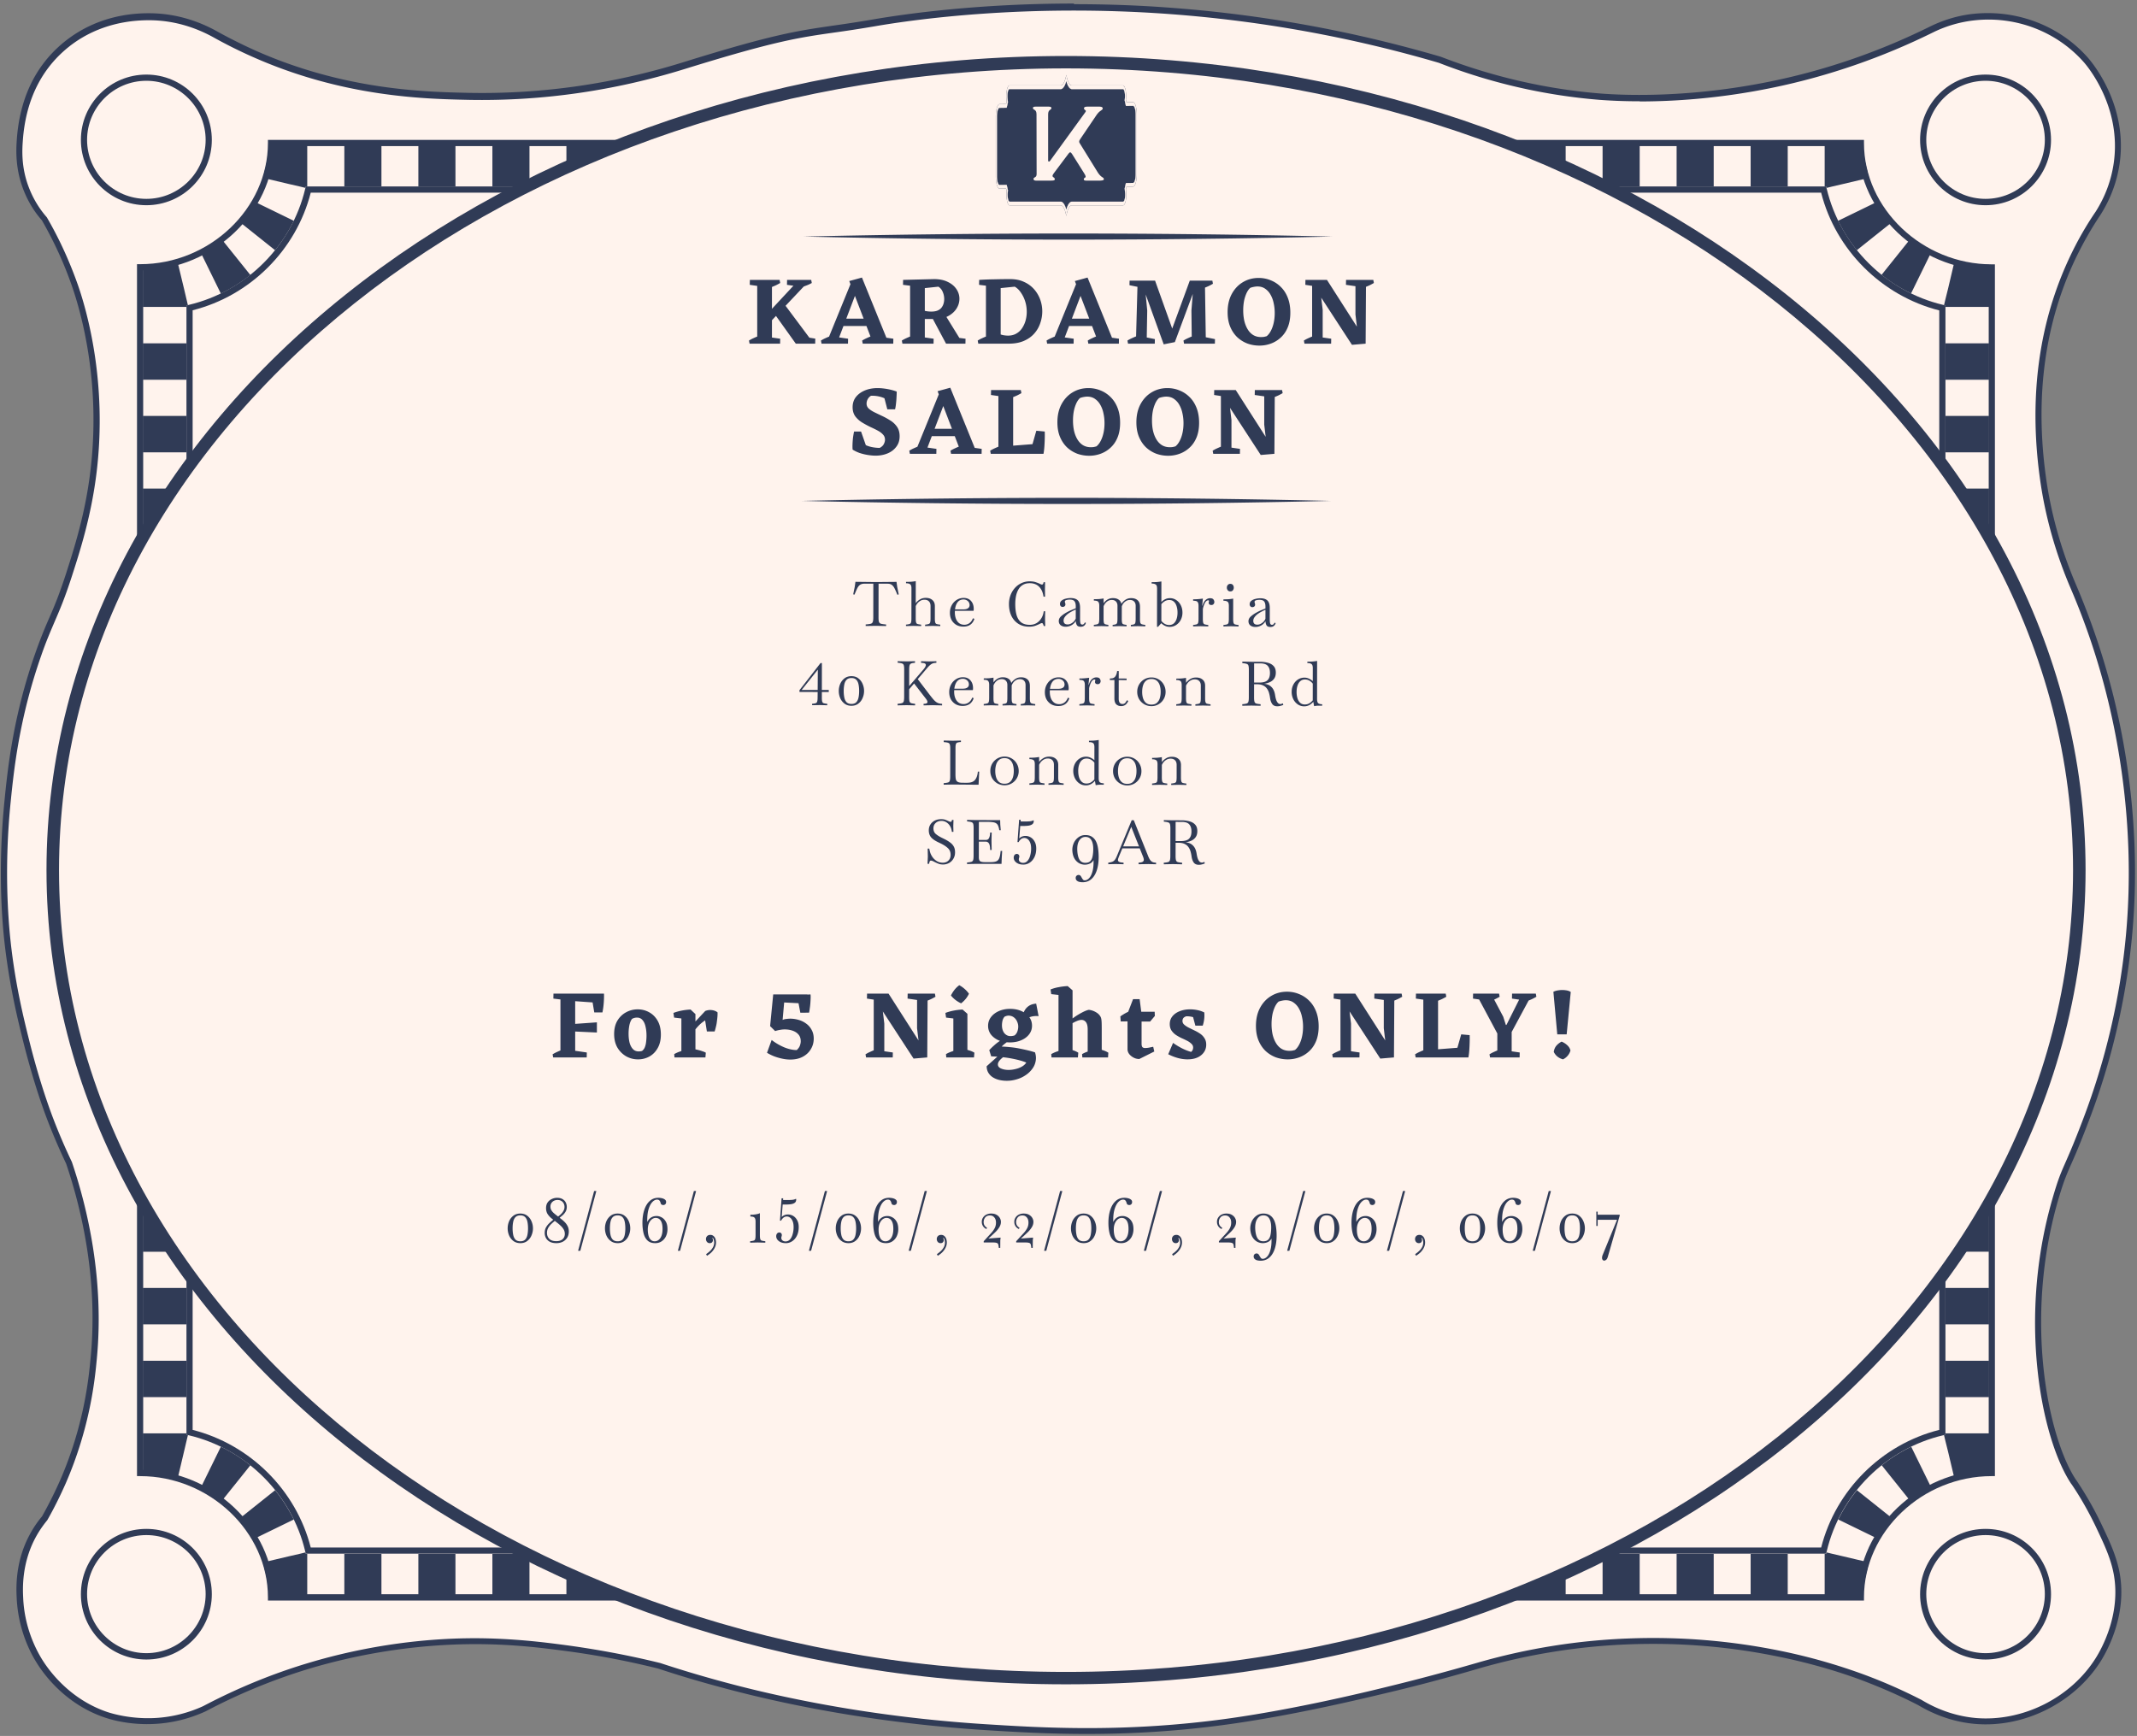 <svg xmlns="http://www.w3.org/2000/svg" width="485" height="394" fill="none"><rect width="100%" height="100%" fill="#808080" stroke="none"/><g clip-path="url(#a)"><path fill="#FFF3ED" d="M476.136 346.069c1.799 3.751 3.49 7.25 4.173 11.145 1.763 9.739-3.346 18.144-4.173 19.478-5.936 9.451-17.16 14.825-27.916 13.923-5.72-.505-10.073-2.669-12.555-4.184a121.959 121.959 0 0 0-12.555-5.555c-2.339-.865-9.534-3.534-19.535-5.554-14.246-2.922-26.369-3.03-33.492-2.778-13.958.469-25.794 2.958-34.895 5.555a487.461 487.461 0 0 1-20.937 5.555c-5.109 1.226-20.218 4.869-34.896 6.961-23.527 3.355-42.45 2.237-55.832 1.407-29.715-1.912-51.803-7.503-60.005-9.739a271.93 271.93 0 0 1-13.959-4.184 192.47 192.47 0 0 0-22.34-4.184c-3.813-.469-9.677-1.227-16.728-1.407-7.123-.18-22.304.108-40.472 5.555a133.613 133.613 0 0 0-23.707 9.739c-2.302 1.046-6.187 2.489-11.152 2.777-5.864.325-10.289-1.082-11.152-1.406-9.353-3.175-14.138-10.497-15.361-12.517-1.007-1.659-3.85-6.745-4.173-13.923-.108-2.453-.324-8.044 2.806-13.923a23.653 23.653 0 0 1 2.806-4.184 88.168 88.168 0 0 0 4.173-8.332c5.36-12.336 6.475-22.833 6.979-27.811 1.907-19.55-2.842-36.394-5.576-44.51-1.151-2.453-2.662-5.735-4.173-9.739-.684-1.804-3.13-8.26-5.576-18.071-1.295-5.122-3.094-12.589-4.173-22.256-.36-3.282-1.619-15.726 0-31.994.755-7.466 2.014-19.261 6.979-33.401 2.734-7.791 4.101-9.126 6.979-18.071 1.907-5.916 4.425-13.707 5.576-23.662 2.518-21.498-2.914-38.018-4.173-41.733-2.302-6.637-4.965-11.831-6.98-15.294C8.9 48.309 7.173 46.001 5.95 42.79c-1.835-4.76-1.583-8.837-1.403-11.145.216-2.886 1.007-13.238 9.749-20.849 7.878-6.853 17.052-6.961 19.534-6.961 7.339 0 12.771 2.705 15.361 4.184a105.993 105.993 0 0 0 8.382 4.184c20.074 8.945 37.881 9.522 48.854 9.739 19.714.433 36.442-3.102 48.853-6.962 26.909-8.368 27.485-7.033 43.242-9.739 5.576-.973 32.053-5.338 66.984-2.777a293.509 293.509 0 0 1 61.409 11.11 127.972 127.972 0 0 0 36.262 8.332c3.166.252 18.851 1.37 39.068-2.778a151.38 151.38 0 0 0 36.299-12.516 29.17 29.17 0 0 1 9.749-2.777c8.202-.794 18.167 1.875 25.11 9.738.719.83 8.958 10.46 6.979 23.663-.755 5.05-2.734 8.837-4.173 11.11a77.016 77.016 0 0 0-5.576 9.738c-10.541 21.895-7.95 42.852-6.979 50.066.827 6.132 2.662 14.969 6.979 25.032 2.59 6.132 5.792 14.609 8.382 25.033 6.26 25.285 4.964 45.917 4.173 54.25a159.726 159.726 0 0 1-9.785 41.733c-4.713 12.408-4.677 10.136-6.979 18.071-7.843 27.197-2.41 54.033 4.173 63.989.575.865 3.022 4.436 5.576 9.738"/><path fill="#303B56" d="M372.097 22.988c-4.03 0-7.123-.18-9.066-.325a128.68 128.68 0 0 1-36.478-8.404C306.659 8.415 286.046 4.7 265.36 3.185 233.235.841 207.945 4.34 198.556 5.963a285.81 285.81 0 0 1-9.354 1.443c-8.094 1.154-13.454 1.947-33.816 8.26-16.045 4.977-32.557 7.322-49.069 6.997-9.965-.216-28.492-.613-49.105-9.81a107.495 107.495 0 0 1-8.418-4.185c-3.238-1.84-8.418-4.076-15.002-4.076-7.303 0-13.922 2.309-19.066 6.781-5.684 4.942-8.886 11.795-9.533 20.38-.144 1.984-.468 6.096 1.367 10.82a22.354 22.354 0 0 0 4.065 6.746c2.914 5.014 5.252 10.208 7.123 15.546 2.05 5.952 6.583 21.967 4.209 42.058-1.188 10.028-3.742 17.963-5.612 23.77-1.62 5.014-2.734 7.611-3.922 10.353-.899 2.128-1.87 4.292-3.057 7.719-5.037 14.356-6.224 26.151-6.943 33.22-1.475 14.573-.612 26.223 0 31.85 1.079 9.811 3.021 17.53 4.173 22.183 2.194 8.838 4.424 15.078 5.54 17.999a135.539 135.539 0 0 0 4.173 9.703c3.561 10.497 7.41 26.764 5.648 44.872-.432 4.581-1.511 15.33-7.015 28.026-1.26 2.85-2.662 5.699-4.21 8.405-1.115 1.37-2.014 2.705-2.77 4.148-3.057 5.843-2.805 11.434-2.697 13.562.287 6.421 2.698 11.254 4.1 13.599 1.62 2.705 6.368 9.306 14.966 12.227 1.187.397 5.432 1.66 10.9 1.371a30.111 30.111 0 0 0 10.9-2.705c7.591-4.004 15.613-7.323 23.816-9.775 13.202-3.968 27.268-5.916 40.687-5.591 7.123.18 12.951.902 16.8 1.407 7.519.973 15.073 2.38 22.412 4.184a270.127 270.127 0 0 0 13.958 4.184c18.527 5.05 39.248 8.404 59.862 9.703 12.627.793 31.729 2.02 55.688-1.371 14.678-2.092 29.823-5.735 34.824-6.961a494.477 494.477 0 0 0 20.901-5.555 142.654 142.654 0 0 1 35.075-5.591 144.044 144.044 0 0 1 33.672 2.777 131.33 131.33 0 0 1 19.642 5.591 119.84 119.84 0 0 1 12.627 5.591c3.885 2.345 8.023 3.715 12.303 4.112 10.613.902 21.549-4.545 27.233-13.598 1.367-2.165 5.72-9.992 4.101-18.973-.683-3.788-2.374-7.251-4.137-10.966-2.374-4.941-4.641-8.332-5.396-9.45l-.144-.18c-3.633-5.483-6.511-15.15-7.626-25.827-.972-9.053-1.152-23.121 3.345-38.739 1.295-4.509 1.871-5.807 2.914-8.188.828-1.876 1.979-4.473 4.065-9.955 5.109-13.419 8.382-27.378 9.713-41.553 1.655-17.567.216-36.251-4.173-54.034a159.55 159.55 0 0 0-8.346-24.924c-3.489-8.152-5.864-16.628-7.015-25.213-2.518-18.54-.144-35.53 7.051-50.498a73.78 73.78 0 0 1 5.648-9.812c2.123-3.354 3.49-6.997 4.065-10.857 1.907-12.768-5.9-22.075-6.799-23.084-6.08-6.854-15.217-10.425-24.535-9.487a28.215 28.215 0 0 0-9.533 2.705c-11.584 5.735-23.851 9.992-36.442 12.589-12.195 2.525-22.772 3.138-30.219 3.138M243.74.949c6.763 0 14.066.216 21.728.793a295.722 295.722 0 0 1 61.552 11.146c11.656 4.509 23.78 7.322 36.155 8.332 5.504.433 20.289 1.046 38.852-2.777 12.483-2.561 24.643-6.781 36.119-12.48 3.201-1.551 6.583-2.525 10.001-2.85 9.749-.938 19.354 2.778 25.721 9.992.936 1.082 9.174 10.82 7.159 24.203-.611 4.04-2.05 7.863-4.281 11.398-2.086 3.102-3.921 6.348-5.54 9.667-7.087 14.716-9.389 31.417-6.907 49.668 1.151 8.477 3.49 16.809 6.943 24.853a167.56 167.56 0 0 1 8.418 25.141c4.425 17.89 5.9 36.755 4.209 54.502a159.673 159.673 0 0 1-9.821 41.913c-2.086 5.483-3.237 8.116-4.101 10.028-1.043 2.417-1.583 3.607-2.878 8.007-7.842 27.233-2.194 53.925 4.101 63.412l.144.18c.756 1.154 3.094 4.617 5.504 9.631 1.799 3.787 3.526 7.358 4.245 11.326 1.727 9.486-2.842 17.674-4.281 19.983-5.971 9.486-17.447 15.221-28.563 14.248-4.497-.397-8.814-1.84-12.879-4.257-3.993-2.056-8.202-3.895-12.447-5.518-4.102-1.551-10.829-3.788-19.427-5.519-10.864-2.237-22.088-3.174-33.312-2.778a141.786 141.786 0 0 0-34.715 5.555 397.547 397.547 0 0 1-20.974 5.555c-5 1.19-20.217 4.87-34.967 6.962-24.067 3.426-43.277 2.2-55.976 1.406-20.721-1.334-41.515-4.689-60.15-9.775a251.012 251.012 0 0 1-13.994-4.184 189.729 189.729 0 0 0-22.196-4.148c-3.849-.505-9.641-1.226-16.656-1.371-13.239-.288-27.197 1.624-40.256 5.519a132.668 132.668 0 0 0-23.599 9.703c-3.633 1.659-7.483 2.633-11.44 2.85-5.54.324-9.857-.902-11.44-1.443-9.065-3.066-14.03-9.992-15.72-12.841-1.475-2.417-3.958-7.503-4.281-14.248-.108-2.2-.396-8.116 2.878-14.284a24.182 24.182 0 0 1 2.878-4.292 96.339 96.339 0 0 0 4.1-8.188c5.433-12.48 6.476-23.085 6.908-27.63 1.762-17.891-2.05-33.906-5.54-44.222a137.856 137.856 0 0 1-4.173-9.703c-1.979-5.122-3.958-11.578-5.612-18.179-1.152-4.653-3.094-12.444-4.21-22.364-.647-5.699-1.474-17.422 0-32.138.72-7.106 1.907-19.045 7.016-33.546a104.544 104.544 0 0 1 3.093-7.827c1.188-2.705 2.267-5.266 3.886-10.244 1.834-5.735 4.389-13.634 5.54-23.517 2.338-19.803-2.123-35.566-4.137-41.41-1.8-5.265-4.138-10.351-6.908-15.185-1.798-2.02-3.237-4.436-4.244-7.07-1.907-5.013-1.583-9.341-1.44-11.434.684-8.981 4.03-16.16 10.002-21.353 5.36-4.653 12.23-7.142 19.857-7.142h.144c6.871 0 12.34 2.345 15.685 4.256a118.97 118.97 0 0 0 8.31 4.148c20.362 9.09 38.709 9.45 48.566 9.667 16.332.325 32.701-1.984 48.601-6.925 20.506-6.385 25.902-7.142 34.068-8.333 2.59-.36 5.504-.793 9.282-1.442 7.195-1.227 23.671-3.571 45.4-3.571"/><path fill="#303B56" d="M421.634 33.16H62.212c-.396 15.15-13.779 27.846-29.715 28.207v272.257c15.937.361 29.283 13.058 29.715 28.207h359.422c.395-15.149 13.778-27.846 29.714-28.207V61.367c-15.936-.361-29.283-13.058-29.714-28.207zM60.809 31.753h362.228v.721c0 14.897 13.274 27.522 28.995 27.522h.719V335.03h-.719c-15.721 0-28.995 12.589-28.995 27.522v.721H60.809v-.721c0-14.897-13.275-27.522-28.996-27.522h-.72V59.96h.72c15.721 0 28.996-12.589 28.996-27.522v-.721.036z"/><path fill="#303B56" d="M414.115 38.39v-5.952h8.166l1.871 7.936-5.792 1.37-2.482.577-1.331.325-.108-.325h-.324V38.39zm19.103 16.267c1.511 1.19 3.13 2.237 4.857 3.066l-4.353 8.874c-2.374-1.155-4.641-2.561-6.691-4.22l6.187-7.72zm-7.123-8.873c.828 1.696 1.871 3.319 3.058 4.834l-7.734 6.168a36.047 36.047 0 0 1-4.245-6.673l8.885-4.329h.036zm15.432 22.111-.324 1.37.324.073v.325h9.929v-9.559l-7.951-.469-1.367 5.807-.611 2.453zm0 240.949h9.893v8.26h-9.893v-8.26zm0-16.52h9.893v8.26h-9.893v-8.26zm0-16.484h9.893v8.26h-9.893v-8.26zm0-16.484h9.893v8.26h-9.893v-8.26zm0-16.52h9.893v8.26h-9.893v-8.26zm0-16.484h9.893v8.26h-9.893v-8.26zm0-16.484h9.893v8.26h-9.893v-8.26zm0-16.485h9.893v8.261h-9.893v-8.261zm0-16.52h9.893v8.26h-9.893v-8.26zm0-16.484h9.893v8.26h-9.893v-8.26zm0-16.484h9.893v8.26h-9.893v-8.26zm0-16.52h9.893v8.26h-9.893v-8.26zm0-16.484h9.893v8.26h-9.893v-8.26zm0-16.484h9.893v8.26h-9.893v-8.26zm0-16.484h9.893v8.26h-9.893v-8.26zm0 249.173-.324-1.371.324-.072v-.325h9.929v9.523l-7.951.469-1.367-5.771-.611-2.453zm-20.109 11.109 7.734 6.168a26.083 26.083 0 0 0-3.058 4.834l-8.885-4.329a34.91 34.91 0 0 1 4.245-6.673m12.303-9.847 4.353 8.873c-1.727.83-3.346 1.876-4.857 3.066l-6.187-7.719a36.025 36.025 0 0 1 6.691-4.22zm-19.642 25.682v-1.371h.324l.108-.324 1.331.324 2.482.578 5.792 1.37-1.871 7.9h-8.166v-8.477zm-16.801-1.37h8.418v9.883h-8.418v-9.883zm-16.8 0h8.418v9.883h-8.418v-9.883zm-16.8 0h8.418v9.883h-8.418v-9.883zm-16.8 0h8.418v9.883h-8.418v-9.883zm-16.8 0h8.382v9.883h-8.382v-9.883zm-16.801 0h8.418v9.883h-8.418v-9.883zm-16.764 0h8.418v9.883h-8.418v-9.883zm-16.836 0h8.418v9.883h-8.418v-9.883zm-16.764 0h8.418v9.883h-8.418v-9.883zm-16.8 0h8.382v9.883h-8.382v-9.883zm-16.8 0h8.418v9.883h-8.418v-9.883zm-16.8 0h8.418v9.883h-8.418v-9.883zm-16.8 0h8.418v9.883h-8.418v-9.883zm-16.8 0h8.418v9.883h-8.418v-9.883zm-16.8 0h8.418v9.883h-8.418v-9.883zm-16.801 0h8.418v9.883h-8.418v-9.883zm-16.8 0h8.382v9.883h-8.382v-9.883zm-16.8 0h8.418v9.883h-8.418v-9.883zm-16.8 0h8.418v9.883h-8.417v-9.883zm-16.8 0h8.419v9.883h-8.419v-9.883zm-12.663.577-5.792 1.37 1.907 7.936h8.13v-9.883h-.324l-.072-.325-1.33.325-2.519.577zm-3.057-15.042a36.088 36.088 0 0 1 4.245 6.673l-8.886 4.329c-.827-1.696-1.87-3.319-3.058-4.834l7.735-6.168h-.036zm-12.303-9.847c2.374 1.154 4.64 2.561 6.69 4.22l-6.187 7.719c-1.51-1.19-3.13-2.236-4.856-3.066l4.352-8.873zm-9.209-3.03h1.403v.325l.324.072-.324 1.371-.576 2.453-1.367 5.771-7.95-.469v-9.523h8.49zm-8.49-16.484h9.893v8.26h-9.893v-8.26zm0-16.52h9.893v8.26h-9.893v-8.26zm0-16.484h9.893v8.26h-9.893v-8.26zm0-16.484h9.893v8.26h-9.893v-8.26zm0-16.52h9.893v8.26h-9.893v-8.26zm0-16.484h9.893v8.26h-9.893v-8.26zm0-16.484h9.893v8.26h-9.893v-8.26zm0-16.485h9.893v8.261h-9.893v-8.261zm0-16.52h9.893v8.26h-9.893v-8.26zm0-16.484h9.893v8.26h-9.893v-8.26zm0-16.484h9.893v8.26h-9.893v-8.26zm0-16.52h9.893v8.26h-9.893v-8.26zm0-16.484h9.893v8.26h-9.893v-8.26zm0-16.484h9.893v8.26h-9.893v-8.26zm0-16.484h9.893v8.26h-9.893v-8.26zm5.972-8.26h-5.972v-9.559l7.914-.469 1.403 5.807.576 2.453.324 1.37-.324.073v.325h-3.921zm12.23-14.969 6.188 7.719a36.034 36.034 0 0 1-6.692 4.22l-4.352-8.873c1.726-.83 3.345-1.876 4.856-3.066zm7.159-8.91 8.886 4.329a34.912 34.912 0 0 1-4.245 6.673l-7.735-6.168a26.058 26.058 0 0 0 3.058-4.834m7.734-4.04-5.792-1.37 1.907-7.936h8.13v9.883h-.324l-.072.325-1.33-.325-2.519-.577zm331.829-9.306h8.418v9.884h-8.418v-9.884zm-16.8 0h8.418v9.884h-8.418v-9.884zm-16.8 0h8.418v9.884h-8.418v-9.884zm-16.8 0h8.418v9.884h-8.418v-9.884zm-16.8 0h8.418v9.884h-8.418v-9.884zm-16.801 0h8.418v9.884h-8.418v-9.884zm-16.8 0h8.418v9.884h-8.418v-9.884zm-16.8 0h8.418v9.884h-8.418v-9.884zm-16.764 0h8.418v9.884h-8.418v-9.884zm-16.8 0h8.418v9.884h-8.418v-9.884zm-16.8 0h8.382v9.884h-8.382v-9.884zm-16.8 0h8.418v9.884h-8.418v-9.884zm-16.8 0h8.418v9.884h-8.418v-9.884zm-16.8 0h8.418v9.884h-8.418v-9.884zm-16.8 0h8.418v9.884h-8.418v-9.884zm-16.801 0h8.418v9.884h-8.418v-9.884zm-16.8 0h8.418v9.884h-8.418v-9.884zm-16.8 0h8.418v9.884h-8.418v-9.884zm-16.8 0h8.418v9.884h-8.417v-9.884zm-16.8 0h8.419v9.884h-8.419v-9.884z"/><path fill="#303B56" d="M413.323 43.728h-342.8C67.212 56.75 56.78 67.138 43.72 70.42v254.115c13.06 3.318 23.492 13.706 26.801 26.692h342.801c3.31-13.022 13.743-23.41 26.801-26.692V70.456c-13.058-3.318-23.491-13.707-26.801-26.692M69.407 42.321H414.44l.143.541c3.094 12.95 13.455 23.266 26.406 26.332l.539.144v256.315l-.539.108c-12.987 3.066-23.348 13.418-26.406 26.331l-.143.541H69.407l-.144-.541c-3.058-12.949-13.454-23.265-26.405-26.331l-.54-.108V69.338l.54-.144c12.987-3.066 23.348-13.418 26.405-26.332l.144-.54z"/><path fill="#FFF3ED" d="M11.955 197.496c0-101.286 102.959-183.381 229.985-183.381 127.026 0 229.949 82.095 229.949 183.381 0 101.285-102.959 183.38-229.949 183.38-126.99 0-229.985-82.095-229.985-183.38z"/><path fill="#303B56" d="M241.941 379.47c126.018 0 228.546-81.627 228.546-181.974 0-100.348-102.528-181.975-228.546-181.975-126.019 0-228.546 81.627-228.546 181.975 0 100.347 102.527 181.974 228.546 181.974zm0-366.762c127.601 0 231.388 82.89 231.388 184.788 0 101.898-103.823 184.787-231.388 184.787-127.566 0-231.388-82.889-231.388-184.787 0-101.899 103.786-184.788 231.388-184.788zm208.688 362.505c7.411 0 13.454-6.023 13.454-13.418 0-7.394-6.043-13.382-13.454-13.382-7.411 0-13.455 6.024-13.455 13.382 0 7.359 6.044 13.418 13.455 13.418zm0-28.206c8.202 0 14.857 6.636 14.857 14.824 0 8.188-6.655 14.825-14.857 14.825-8.202 0-14.858-6.637-14.858-14.825 0-8.188 6.656-14.824 14.858-14.824zM33.217 375.213c7.41 0 13.454-6.023 13.454-13.418 0-7.394-6.043-13.382-13.454-13.382-7.41 0-13.455 6.024-13.455 13.382 0 7.359 6.044 13.418 13.455 13.418zm0-28.206c8.202 0 14.857 6.636 14.857 14.824 0 8.188-6.655 14.825-14.857 14.825-8.202 0-14.858-6.637-14.858-14.825 0-8.188 6.656-14.824 14.858-14.824zm0-301.872c7.41 0 13.454-6.024 13.454-13.382s-6.043-13.418-13.454-13.418c-7.41 0-13.455 6.023-13.455 13.418 0 7.394 6.044 13.382 13.455 13.382zm0-28.207c8.202 0 14.857 6.637 14.857 14.825 0 8.188-6.655 14.825-14.857 14.825-8.202 0-14.858-6.637-14.858-14.825 0-8.188 6.656-14.825 14.858-14.825zm417.412 28.207c7.411 0 13.454-6.024 13.454-13.382s-6.043-13.418-13.454-13.418c-7.411 0-13.455 6.023-13.455 13.418 0 7.394 6.044 13.382 13.455 13.382zm0-28.207c8.202 0 14.857 6.637 14.857 14.825 0 8.188-6.655 14.825-14.857 14.825-8.202 0-14.858-6.637-14.858-14.825 0-8.188 6.656-14.825 14.858-14.825z"/><path fill="#303B56" d="M182 113.691c39.903-.92 80.097-.93 120 0-39.903.93-80.097.92-120 0zm.373-59.997c39.903-.92 80.097-.93 120 0-39.903.93-80.097.92-120 0zM241.999 49l-.107-.482c-.266-1.195-.695-1.904-1.145-1.904h-11.599c-.232 0-.444-.352-.583-.968-.145-.646-.184-1.485-.102-2.243l.006-.047-.129-.562h-.015l-1.474.022c-.22 0-.43-.277-.588-.78-.169-.537-.263-1.258-.263-2.034V26.446c0-1.542.38-2.809.847-2.813l1.495-.02.127-.55-.052-.533c-.074-.763-.032-1.568.116-2.205.139-.595.349-.94.577-.94h11.638c.45 0 .879-.712 1.146-1.903l.107-.482.107.482c.266 1.195.695 1.904 1.145 1.904h11.599c.232 0 .444.352.583.968.145.646.184 1.485.102 2.244l-.006.046.129.562 1.489-.021c.22 0 .43.276.588.78.171.536.263 1.257.263 2.033v13.547c0 1.543-.38 2.805-.847 2.813l-1.495.022-.127.549.052.532c.074.763.032 1.568-.116 2.206-.139.595-.349.939-.577.939h-11.637c-.45 0-.879.713-1.145 1.903l-.107.483-.002.008zm-13.434-6.658.198.872-.049.457a4.818 4.818 0 0 0 .067 1.484c.089.39.223.617.369.617h11.598c.479 0 .936.675 1.254 1.823.318-1.153.775-1.823 1.254-1.823h11.637c.142 0 .275-.218.364-.6.098-.42.125-.952.076-1.46l-.091-.938.285-1.233 1.628-.025c.322-.005.585-.89.585-1.975V25.998c0-.55-.066-1.06-.185-1.438-.109-.344-.252-.537-.402-.537l-1.626.025-.286-1.266.049-.457a4.824 4.824 0 0 0-.067-1.484c-.089-.395-.224-.617-.369-.617h-11.598c-.479 0-.936-.675-1.254-1.824-.318 1.154-.775 1.824-1.254 1.824h-11.639c-.143 0-.276.218-.365.6-.097.42-.125.952-.076 1.459l.091.94-.285 1.232-1.628.025c-.322.004-.585.889-.585 1.975v13.547c0 .55.066 1.06.185 1.438.11.344.252.537.403.537l1.625-.025.088.394.003-.004z"/><path fill="#303B56" d="m228.566 42.342.198.872-.049.457a4.818 4.818 0 0 0 .067 1.484c.089.39.223.617.369.617h11.598c.479 0 .936.675 1.254 1.823.318-1.153.775-1.823 1.254-1.823h11.637c.142 0 .275-.218.364-.6.098-.42.125-.952.076-1.46l-.091-.938.285-1.233 1.628-.025c.322-.005.585-.89.585-1.975V25.998c0-.55-.066-1.06-.185-1.438-.109-.344-.252-.537-.402-.537l-1.626.025-.286-1.266.049-.457a4.824 4.824 0 0 0-.067-1.484c-.089-.395-.224-.617-.369-.617h-11.598c-.479 0-.936-.675-1.254-1.824-.318 1.154-.775 1.824-1.254 1.824H229.11c-.143 0-.276.218-.365.6-.097.42-.125.952-.076 1.459l.091.94-.285 1.232-1.628.025c-.322.004-.585.889-.585 1.975v13.547c0 .55.066 1.06.185 1.438.11.344.252.537.403.537l1.625-.025.088.394.003-.004z"/><path fill="#FFF3ED" d="m241.999 49-.107-.482c-.266-1.195-.695-1.904-1.145-1.904h-11.599c-.232 0-.444-.352-.583-.968-.145-.646-.184-1.485-.102-2.243l.006-.047-.129-.562h-.015l-1.474.022c-.22 0-.43-.277-.588-.78-.169-.537-.263-1.258-.263-2.034V26.446c0-1.542.38-2.809.847-2.813l1.495-.02.127-.55-.052-.533c-.074-.763-.032-1.568.116-2.205.139-.595.349-.94.577-.94h11.638c.45 0 .879-.712 1.146-1.903l.107-.482.107.482c.266 1.195.695 1.904 1.145 1.904h11.599c.232 0 .444.352.583.968.145.646.184 1.485.102 2.244l-.006.046.129.562 1.489-.021c.22 0 .43.276.588.78.171.536.263 1.257.263 2.033v13.547c0 1.543-.38 2.805-.847 2.813l-1.495.022-.127.549.052.532c.074.763.032 1.568-.116 2.206-.139.595-.349.939-.577.939h-11.637c-.45 0-.879.713-1.145 1.903l-.107.483-.002.008zm-13.434-6.658.198.872-.049.457a4.818 4.818 0 0 0 .067 1.484c.089.39.223.617.369.617h11.598c.479 0 .936.675 1.254 1.823.318-1.153.775-1.823 1.254-1.823h11.637c.142 0 .275-.218.364-.6.098-.42.125-.952.076-1.46l-.091-.938.285-1.233 1.628-.025c.322-.005.585-.89.585-1.975V25.998c0-.55-.066-1.06-.185-1.438-.109-.344-.252-.537-.402-.537l-1.626.025-.286-1.266.049-.457a4.824 4.824 0 0 0-.067-1.484c-.089-.395-.224-.617-.369-.617h-11.598c-.479 0-.936-.675-1.254-1.824-.318 1.154-.775 1.824-1.254 1.824h-11.639c-.143 0-.276.218-.365.6-.097.42-.125.952-.076 1.459l.091.94-.285 1.232-1.628.025c-.322.004-.585.889-.585 1.975v13.547c0 .55.066 1.06.185 1.438.11.344.252.537.403.537l1.625-.025.088.394.003-.004z"/><path fill="#FFF3ED" d="M235.24 41c-.312 0-.672-.024-.672-.384 0-.48.696-.216.696-1.104l-.024-13.56c0-1.272-.816-.888-.816-1.464 0-.24.264-.288.768-.288h2.64c.432 0 .792.024.792.312 0 .504-.744.264-.744 1.44v10.44c0 .384.288.336.432.12l8.04-11.088c.336-.48-.336-.336-.336-.864 0-.288.36-.36.84-.36h2.544c.312 0 .864.024.864.384 0 .504-.48.288-1.296 1.368l-3.72 5.496c-.432.576-.384.816-.096 1.224l4.08 6.6c.84 1.2 1.296.888 1.296 1.44 0 .264-.696.288-1.056.288h-2.904c-.36 0-.6-.048-.6-.312 0-.552.888-.096.096-1.344l-2.712-4.32c-.312-.48-.48-.624-.816-.192l-3.384 4.512c-.744 1.008.24.744.24 1.32 0 .312-.288.336-1.08.336h-3.072z"/><path fill="#303B56" d="m196.47 142.08.001-.35.308-.027c.383-.037.672-.083.868-.139a.629.629 0 0 0 .42-.392c.085-.205.127-.536.128-.994l.009-7.7-1.974-.002c-.43 0-.77.083-1.023.251-.242.158-.457.419-.644.783-.178.364-.389.849-.632 1.455l-.294-.07.352-1.722.155-1.119 3.99.046 1.33.002 4.004-.037.153 1.12.348 1.722-.308.084a17.452 17.452 0 0 0-.601-1.373c-.176-.373-.386-.654-.629-.841-.242-.196-.564-.294-.965-.295l-2.072-.002-.009 7.7c-.001.457.036.789.11.994a.677.677 0 0 0 .434.393c.205.056.495.103.868.141l.308.028-.001.35-2.282-.045-2.352.039zm9.144.011.001-.322.224-.027a3.6 3.6 0 0 0 .616-.126.51.51 0 0 0 .308-.349c.057-.187.085-.49.085-.91l.008-6.832c.001-.486-.101-.794-.306-.925-.196-.14-.472-.21-.826-.211h-.098v-.322c.383.001.752-.008 1.106-.026.355-.028.724-.074 1.106-.139l-.006 5.012c.216-.317.519-.597.911-.839.393-.252.85-.377 1.373-.376.635 0 1.134.164 1.497.491.373.318.559.776.559 1.373l-.004 2.8c0 .42.028.723.083.91.056.178.154.294.294.35.149.047.359.09.63.127l.224.029-.001.322-1.722-.045-1.722.04.001-.322.224-.027a3.6 3.6 0 0 0 .616-.126c.149-.055.252-.172.308-.349.057-.187.085-.49.085-.91l.004-2.8c0-.467-.121-.822-.363-1.065-.242-.252-.583-.378-1.022-.379-.336 0-.639.079-.91.237a2.214 2.214 0 0 0-.673.559 2.726 2.726 0 0 0-.392.644l-.004 2.8c0 .42.028.723.083.91.056.177.154.294.294.35.149.047.359.089.63.127l.224.028-.001.322-1.722-.044-1.722.04zm13.035.128c-.616-.001-1.153-.132-1.61-.394a2.92 2.92 0 0 1-1.077-1.107c-.251-.477-.376-1.018-.376-1.625.001-.653.142-1.232.422-1.735a3.177 3.177 0 0 1 1.122-1.203 2.889 2.889 0 0 1 1.568-.446c.719.001 1.279.23 1.68.688.41.458.614 1.06.613 1.807 0 .112-.005.205-.014.279a.925.925 0 0 1-.028.154l-4.228-.005a5.73 5.73 0 0 0-.015.392c0 .495.079.957.237 1.387.158.42.396.756.713 1.009.326.252.722.378 1.189.379.439 0 .826-.12 1.163-.363.345-.251.612-.62.799-1.105l.336.127c-.394 1.175-1.225 1.762-2.494 1.761zm.049-6.16c-.579-.001-1.032.204-1.359.614-.318.41-.514.956-.59 1.637l1.778.003c.42 0 .738-.046.952-.139.225-.103.374-.224.449-.364a.883.883 0 0 0 .126-.434c.001-.41-.139-.732-.418-.966a1.427 1.427 0 0 0-.938-.351zm14.878 6.177c-.952-.001-1.773-.221-2.463-.66a4.387 4.387 0 0 1-1.58-1.808c-.363-.775-.544-1.662-.543-2.661a5.654 5.654 0 0 1 .366-2.058 5.14 5.14 0 0 1 1.01-1.636 4.52 4.52 0 0 1 1.486-1.077 4.312 4.312 0 0 1 1.82-.389c.569 0 1.036.066 1.4.197.373.122.653.23.839.323l.336.155a.79.79 0 0 0 .21.056.318.318 0 0 0 .252-.112c.066-.084.108-.224.127-.42l.35.001-.03 1.638.026 1.638-.35-.001c-.139-.971-.474-1.722-1.005-2.255-.532-.533-1.236-.799-2.113-.8-.616-.001-1.135.124-1.555.376a2.71 2.71 0 0 0-1.009 1.021c-.253.429-.44.932-.562 1.511a9.487 9.487 0 0 0-.17 1.834c-.001.98.1 1.82.305 2.52.214.7.558 1.242 1.034 1.625.485.374 1.133.562 1.945.563.607 0 1.135-.139 1.583-.419a3.177 3.177 0 0 0 1.079-1.118c.281-.467.449-.98.506-1.54l.336.001-.03 1.708.04 1.638-.336-.001-.042-.154a1.807 1.807 0 0 0-.139-.336.253.253 0 0 0-.252-.168.65.65 0 0 0-.238.056 6.728 6.728 0 0 0-.294.139c-.243.121-.561.256-.953.405-.392.14-.854.209-1.386.208zm8.27.01c-.448 0-.821-.113-1.12-.337-.289-.234-.433-.556-.432-.967 0-.41.183-.774.547-1.091.364-.326.789-.62 1.275-.88a9.695 9.695 0 0 1 1.093-.531c.364-.149.677-.275.938-.377l.001-.448c0-.513-.097-.896-.293-1.148-.186-.253-.546-.379-1.078-.38-.252 0-.499.032-.742.097s-.364.187-.364.364c0 .037.004.079.014.126a.823.823 0 0 1 .041.14c.047.121.07.248.07.378a.507.507 0 0 1-.196.42.711.711 0 0 1-.449.139.545.545 0 0 1-.419-.182.689.689 0 0 1-.168-.462.96.96 0 0 1 .379-.798 2.36 2.36 0 0 1 .953-.433 4.398 4.398 0 0 1 1.078-.138c.746 0 1.292.174 1.637.52.345.345.517.91.516 1.694l-.003 2.52c0 .411.027.728.083.952.065.224.205.336.42.337.14 0 .261-.051.364-.154a.798.798 0 0 0 .21-.336l.252.099c-.075.27-.21.485-.407.643-.187.159-.448.238-.784.237-.411 0-.695-.117-.854-.351-.149-.243-.232-.56-.25-.952-.262.42-.594.741-.996.965-.401.223-.84.335-1.316.334zm-.46-1.372c-.001.261.074.471.223.63.158.149.387.224.686.225.27 0 .527-.065.77-.195.252-.131.472-.294.658-.49a2.17 2.17 0 0 0 .421-.657l.003-2.044c-.308.13-.626.284-.953.461a6.323 6.323 0 0 0-.897.573c-.27.214-.49.447-.658.699a1.363 1.363 0 0 0-.253.798zm6.861 1.268.001-.322.224-.028c.271-.037.476-.079.616-.125a.51.51 0 0 0 .308-.35c.057-.186.085-.49.086-.91l.003-2.954c0-.336-.051-.583-.153-.742a.635.635 0 0 0-.42-.322 2.71 2.71 0 0 0-.658-.071l.001-.322c.382 0 .751-.009 1.106-.027.354-.027.723-.074 1.106-.139l-.001 1.092c.205-.317.49-.592.855-.825a2.38 2.38 0 0 1 1.288-.348c.495.001.905.108 1.232.323.335.206.559.533.67.981.197-.336.487-.634.87-.895.383-.27.835-.405 1.358-.404.607.001 1.087.16 1.441.478.364.317.546.822.545 1.512l-.003 2.674c-.001.411.022.71.068.896.056.178.154.295.294.351.149.056.359.103.63.14l.224.029-.001.322-1.707-.044-1.583.04.001-.322.224-.028c.233-.028.411-.069.532-.125.131-.056.22-.173.266-.35.047-.187.071-.49.072-.91l.003-2.912c0-.411-.111-.733-.335-.966-.224-.243-.541-.365-.951-.365a1.685 1.685 0 0 0-.883.223 2.135 2.135 0 0 0-.63.559 2.673 2.673 0 0 0-.351.657v.126l-.003 2.674c-.001.42.022.724.068.91.047.178.131.295.252.351.131.047.313.089.546.126l.224.029-.001.322-1.581-.044-1.583.04.001-.322.224-.028a2.84 2.84 0 0 0 .532-.125c.131-.056.22-.173.266-.35.047-.187.071-.49.072-.91l.003-2.912c0-.41-.111-.733-.335-.966-.224-.243-.541-.365-.951-.365a1.666 1.666 0 0 0-.869.223 2.135 2.135 0 0 0-.63.559c-.169.224-.29.443-.365.657l-.003 2.8c-.001.42.022.724.068.911.047.177.131.294.252.35.131.047.313.089.546.126l.224.029-.001.322-1.581-.044-1.723.04zm14.343.129.011-8.68c0-.485-.102-.794-.307-.925-.196-.14-.471-.21-.826-.211h-.098v-.322c.383.001.752-.008 1.106-.026.355-.028.724-.074 1.106-.139l-.005 4.676c.252-.27.542-.485.869-.643a2.44 2.44 0 0 1 1.078-.237 2.48 2.48 0 0 1 1.441.436c.429.29.77.682 1.021 1.177.251.495.377 1.051.376 1.667a3.552 3.552 0 0 1-.38 1.637 3.042 3.042 0 0 1-1.037 1.161 2.59 2.59 0 0 1-1.485.432c-.392 0-.756-.085-1.091-.253a2.904 2.904 0 0 1-.812-.575l-.743.825h-.224zm2.793-6.087c-.401 0-.751.093-1.05.279a3.013 3.013 0 0 0-.757.657l-.004 3.78c.158.243.396.462.713.659.317.196.667.295 1.05.295.429.001.784-.12 1.064-.363.28-.251.491-.587.631-1.007.141-.429.211-.91.212-1.442a4.693 4.693 0 0 0-.208-1.456c-.13-.429-.335-.77-.615-1.023-.27-.252-.616-.378-1.036-.379zm5.393 5.985v-.322l.224-.028c.271-.037.476-.079.617-.125a.51.51 0 0 0 .308-.35c.056-.187.085-.49.085-.91l.003-2.912c.001-.364-.05-.63-.153-.798a.595.595 0 0 0-.419-.309 2.72 2.72 0 0 0-.658-.07v-.322a14.553 14.553 0 0 0 2.212-.166l-.155 1.61h.056c.206-.625.458-1.063.757-1.315s.621-.377.967-.377c.392.001.653.099.783.295a.954.954 0 0 1 .196.546.716.716 0 0 1-.183.504.632.632 0 0 1-.49.195c-.196 0-.346-.047-.448-.14a.425.425 0 0 1-.154-.322c0-.094.01-.182.029-.266a.676.676 0 0 0 .042-.196c0-.094-.065-.14-.196-.14-.131-.001-.271.06-.42.181-.14.121-.262.289-.365.504a6.004 6.004 0 0 0-.239.587 4.922 4.922 0 0 0-.182.7l-.003 2.212c0 .42.027.724.083.91.056.178.154.294.294.351.149.046.359.089.629.126l.224.029v.322l-1.722-.044-1.722.04zm6.882.008.001-.322.224-.028a3.72 3.72 0 0 0 .616-.125.51.51 0 0 0 .308-.35c.057-.187.085-.49.085-.91l.004-2.954c.001-.485-.102-.793-.307-.924-.196-.14-.471-.211-.826-.211h-.098l.001-.322c.382 0 .751-.009 1.106-.027.354-.028.723-.074 1.106-.139l-.006 4.578c0 .42.028.724.083.91.056.178.154.295.294.351.149.047.359.089.63.127l.224.028-.001.322-1.722-.044-1.722.04zm1.564-7.95a.71.71 0 0 1-.574-.253.91.91 0 0 1-.209-.602.87.87 0 0 1 .211-.602.703.703 0 0 1 .574-.251c.27 0 .466.084.588.252a.92.92 0 0 1 .195.602.949.949 0 0 1-.197.602c-.121.168-.318.252-.588.252zm5.677 8.07c-.448 0-.821-.113-1.12-.337-.289-.234-.433-.556-.433-.967.001-.41.183-.774.548-1.091.364-.326.789-.62 1.275-.88a9.766 9.766 0 0 1 1.092-.531c.364-.149.677-.275.939-.377v-.448c.001-.513-.097-.896-.292-1.148-.187-.253-.546-.379-1.078-.38-.252 0-.499.032-.742.098-.243.065-.364.186-.364.363a.599.599 0 0 0 .013.126.745.745 0 0 1 .042.14c.047.122.07.248.07.378a.505.505 0 0 1-.197.42.708.708 0 0 1-.448.139.549.549 0 0 1-.42-.182.688.688 0 0 1-.167-.462c0-.336.127-.602.379-.798.261-.205.579-.349.952-.433a4.41 4.41 0 0 1 1.078-.138c.747 0 1.293.174 1.638.52.345.345.517.91.516 1.694l-.003 2.52c-.001.411.027.728.083.952.065.224.205.337.419.337a.5.5 0 0 0 .365-.154.818.818 0 0 0 .21-.336l.252.099a1.22 1.22 0 0 1-.407.643c-.187.159-.448.238-.784.237-.411 0-.695-.117-.854-.351-.149-.243-.233-.56-.251-.952a2.652 2.652 0 0 1-2.311 1.299zm-.461-1.372c0 .261.074.471.224.63.158.15.387.224.685.225.271 0 .528-.065.771-.195.252-.131.471-.294.658-.489.187-.206.327-.425.421-.658l.002-2.044c-.308.13-.625.284-.952.461a6.298 6.298 0 0 0-.897.573c-.271.214-.49.447-.659.699a1.38 1.38 0 0 0-.253.798zm-96.685 19.145-1.722-.044-1.722.026.001-.322.224-.014c.27-.037.476-.078.616-.125a.509.509 0 0 0 .308-.35c.066-.186.099-.489.099-.909l.016-1.274-4.13-.005v-.406l4.782-6.155.308.001-.008 6.104 1.568.002v.462l-1.568-.002-.002 1.274c0 .42.027.723.083.91.056.177.154.294.294.35.149.047.359.089.63.127l.224.028-.001.322zm-5.806-3.479 3.626.005.034-4.606-3.66 4.601zm11.283 3.598c-.616-.001-1.139-.165-1.568-.492a3.119 3.119 0 0 1-.978-1.261 4.132 4.132 0 0 1-.32-1.611c0-.56.108-1.096.324-1.609.224-.513.551-.933.981-1.259.43-.326.953-.489 1.569-.488.625 0 1.147.164 1.567.491.429.328.75.748.965 1.262.223.513.334 1.05.334 1.61a4.001 4.001 0 0 1-.338 1.61 3.014 3.014 0 0 1-.968 1.258c-.42.327-.943.489-1.568.489zm0-.42c.476 0 .84-.125 1.093-.377.252-.261.425-.616.519-1.063.094-.448.141-.948.142-1.498 0-.56-.046-1.06-.139-1.498-.092-.449-.265-.799-.516-1.051-.252-.262-.616-.393-1.092-.393-.467-.001-.831.129-1.092.39-.253.252-.426.602-.52 1.05a7.251 7.251 0 0 0-.141 1.498 7.33 7.33 0 0 0 .138 1.498c.093.448.265.803.517 1.064.261.253.624.379 1.091.38zm10.484.32.001-.35.28-.028a3.88 3.88 0 0 0 .742-.139.59.59 0 0 0 .365-.391c.065-.206.098-.537.099-.994l.007-6.216c.001-.467-.032-.798-.097-.994a.55.55 0 0 0-.363-.379c-.168-.065-.415-.117-.742-.155l-.28-.028v-.35l2.072.044 1.862-.039v.364l-.28.027c-.28.028-.495.079-.644.154-.15.074-.253.214-.309.419-.056.206-.084.518-.085.938l-.004 3.752 3.224-3.762c.196-.233.337-.434.421-.602.093-.167.14-.312.14-.433.001-.252-.214-.402-.643-.449l-.448-.043v-.364l1.792.044 1.694-.04v.35l-.476.056c-.28.037-.546.149-.799.335a5.275 5.275 0 0 0-.77.755l-2.187 2.573 2.683 3.518c.317.411.601.766.853 1.065.261.299.522.532.783.701.271.159.574.257.91.295l.294.028-.001.35-2.127-.045-2.073.04.001-.35.21-.014c.448-.027.672-.162.672-.405.001-.187-.125-.443-.377-.77l-2.656-3.434-1.121 1.315-.002 1.75c-.001.457.027.789.083.994.065.196.176.327.335.393.159.056.387.103.686.14l.252.029-.001.35-1.889-.044-.014-.001-2.073.04zm14.777.13c-.616-.001-1.153-.132-1.61-.394a2.93 2.93 0 0 1-1.077-1.108c-.251-.476-.376-1.017-.376-1.624.001-.653.142-1.232.422-1.736a3.174 3.174 0 0 1 1.122-1.202 2.889 2.889 0 0 1 1.568-.446c.719 0 1.279.23 1.679.688.411.457.615 1.06.614 1.806 0 .112-.005.206-.014.28a.925.925 0 0 1-.028.154l-4.228-.005c-.01.131-.015.262-.015.392 0 .495.079.957.237 1.387.158.42.395.756.712 1.008.327.253.723.379 1.19.38.439 0 .826-.121 1.162-.363.346-.251.613-.62.8-1.105l.336.127c-.394 1.175-1.225 1.762-2.494 1.761zm.049-6.16c-.579-.001-1.032.204-1.359.614-.318.41-.514.956-.59 1.637l1.778.002c.42.001.738-.045.952-.138.224-.103.374-.224.449-.364a.883.883 0 0 0 .126-.434c.001-.41-.139-.733-.419-.966a1.423 1.423 0 0 0-.937-.351zm4.719 6.053v-.322l.224-.028c.271-.037.476-.078.616-.125.15-.056.252-.172.309-.349.056-.187.084-.49.085-.91l.003-2.954c.001-.336-.051-.584-.153-.743a.638.638 0 0 0-.42-.322 2.761 2.761 0 0 0-.658-.071l.001-.322c.383.001.751-.008 1.106-.026.355-.028.723-.074 1.106-.139l-.001 1.092c.205-.317.49-.592.855-.825a2.381 2.381 0 0 1 1.288-.349c.495.001.905.109 1.232.324.336.206.559.532.671.981.196-.336.486-.634.869-.895.383-.271.835-.405 1.358-.405.607.001 1.087.16 1.442.478.363.318.545.822.544 1.513l-.003 2.674c-.001.41.022.709.069.896.055.177.153.294.293.35.149.056.359.103.63.141l.224.028v.322l-1.708-.044-1.582.04v-.322l.224-.028c.233-.027.411-.069.532-.125.131-.056.22-.172.267-.35.046-.186.07-.49.071-.91l.003-2.912c.001-.41-.111-.732-.335-.966-.224-.243-.541-.365-.951-.365-.336 0-.63.074-.883.223a2.135 2.135 0 0 0-.63.559 2.66 2.66 0 0 0-.351.658v.126l-.003 2.674c-.001.42.022.723.069.91.046.177.13.294.251.35.131.047.313.089.546.127l.224.028v.322l-1.582-.044-1.582.04v-.322l.224-.027c.233-.038.411-.079.532-.126.131-.056.22-.172.267-.35.046-.186.07-.489.071-.909l.003-2.912c.001-.411-.111-.733-.335-.967-.224-.243-.541-.364-.951-.365-.327 0-.616.074-.869.223a2.135 2.135 0 0 0-.63.559c-.169.224-.29.443-.365.658l-.003 2.8c-.001.42.022.723.069.91.046.177.13.294.251.35.131.047.313.089.546.127l.224.028v.322l-1.582-.044-1.722.04zm16.94.132c-.616 0-1.153-.132-1.61-.394a2.911 2.911 0 0 1-1.076-1.107c-.252-.476-.377-1.018-.377-1.624.001-.654.142-1.232.423-1.736.28-.513.654-.914 1.121-1.203a2.897 2.897 0 0 1 1.568-.446c.719.001 1.279.231 1.68.688.41.458.614 1.06.614 1.807a2.37 2.37 0 0 1-.015.28.925.925 0 0 1-.028.154l-4.228-.005a5.704 5.704 0 0 0-.014.392c-.001.495.078.957.236 1.386.158.42.396.757.713 1.009.326.253.723.379 1.189.38.439 0 .826-.121 1.163-.363.345-.252.612-.62.799-1.105l.336.126c-.394 1.176-1.225 1.763-2.494 1.761zm.049-6.16c-.579 0-1.032.204-1.359.615-.318.41-.514.956-.59 1.637l1.778.002c.42.001.738-.046.953-.139.224-.102.373-.223.448-.363a.883.883 0 0 0 .126-.434c.001-.411-.139-.733-.418-.967a1.437 1.437 0 0 0-.938-.351zm4.719 6.054v-.322l.224-.028c.271-.037.476-.079.616-.125a.508.508 0 0 0 .309-.35c.056-.186.084-.49.085-.91l.003-2.912c.001-.364-.05-.63-.153-.798a.591.591 0 0 0-.419-.308 2.717 2.717 0 0 0-.658-.071v-.322c.383 0 .751-.013 1.106-.041.355-.027.723-.069 1.106-.124l-.156 1.609h.056c.206-.625.459-1.063.758-1.315.299-.251.621-.377.966-.377.392.001.654.099.784.295.13.187.196.369.195.547a.71.71 0 0 1-.182.503.637.637 0 0 1-.49.196c-.196 0-.346-.047-.448-.141a.424.424 0 0 1-.154-.322c0-.093.01-.182.028-.266a.678.678 0 0 0 .043-.196c0-.093-.066-.14-.196-.14-.131 0-.271.06-.42.182a1.518 1.518 0 0 0-.365.503 5.926 5.926 0 0 0-.239.588 4.757 4.757 0 0 0-.183.7l-.002 2.212c-.001.42.027.723.083.91.056.177.153.294.293.35.15.047.36.089.63.127l.224.028v.322l-1.722-.044-1.722.04zm9.486.123c-.457 0-.83-.136-1.119-.407-.28-.28-.42-.733-.419-1.359l.005-4.144-1.036-.001V154l.378-.027c.383-.028.673-.182.869-.461.206-.289.342-.691.407-1.204l.364.001-.002 1.694 1.792.002v.35l-1.792-.002-.005 4.2c-.001.821.288 1.232.867 1.233a.77.77 0 0 0 .588-.238c.149-.168.285-.373.407-.615l.307.154c-.056.14-.126.271-.21.392-.075.112-.15.21-.224.294a1.34 1.34 0 0 1-.547.377 1.769 1.769 0 0 1-.63.111zm6.861.008a3.176 3.176 0 0 1-1.637-.436 3.3 3.3 0 0 1-1.161-1.163 3.278 3.278 0 0 1-.418-1.638 3.332 3.332 0 0 1 .422-1.666 3.27 3.27 0 0 1 1.164-1.175 3.198 3.198 0 0 1 1.638-.432 3.14 3.14 0 0 1 2.784 1.614c.289.495.433 1.05.432 1.666 0 .597-.146 1.143-.436 1.638-.28.485-.663.872-1.149 1.16a3.134 3.134 0 0 1-1.639.432zm.001-.35c.504.001.91-.125 1.218-.376a2.23 2.23 0 0 0 .674-1.035c.14-.439.211-.929.211-1.47a4.89 4.89 0 0 0-.208-1.498c-.139-.439-.363-.785-.671-1.037-.307-.262-.713-.393-1.217-.394-.504 0-.91.13-1.219.391-.308.252-.532.597-.673 1.035-.14.439-.211.938-.212 1.498 0 .541.069 1.031.209 1.47.139.43.363.775.67 1.037.308.252.714.379 1.218.379zm5.639.245v-.322l.224-.028c.271-.037.476-.078.616-.125a.508.508 0 0 0 .309-.35c.056-.186.084-.49.085-.91l.003-2.954c.001-.485-.101-.793-.307-.924-.195-.14-.471-.21-.825-.211h-.098v-.322c.383 0 .751-.008 1.106-.027.355-.027.724-.073 1.106-.138l-.001 1.134c.215-.317.519-.597.911-.839.392-.252.85-.377 1.372-.377.635.001 1.134.165 1.498.492.373.318.559.775.558 1.373l-.003 2.8c-.001.42.027.723.083.91.056.177.153.294.293.35.15.047.36.089.63.127l.224.028v.322l-1.722-.044-1.722.04v-.322l.224-.028c.271-.037.476-.078.616-.125a.508.508 0 0 0 .309-.349c.056-.187.084-.49.085-.91l.003-2.8c.001-.467-.12-.822-.363-1.065-.242-.252-.582-.378-1.021-.379-.336 0-.64.079-.91.237a2.2 2.2 0 0 0-.673.559 2.68 2.68 0 0 0-.393.644l-.003 2.8c-.001.42.027.723.083.91.056.177.153.294.293.35.15.047.36.089.63.127l.224.028v.322l-1.722-.044-1.722.04zm22.923.139c-.513 0-.896-.174-1.147-.519-.242-.355-.401-.789-.475-1.303a7.92 7.92 0 0 0-.222-1.12 3.098 3.098 0 0 0-.461-1.023 2.147 2.147 0 0 0-.881-.757c-.373-.187-.863-.281-1.47-.281l-.602-.001-.003 2.982c-.001.457.031.789.096.994a.595.595 0 0 0 .364.393c.177.056.425.103.742.14l.28.029-.001.35-2.072-.045h-.014l-2.072.04.001-.35.28-.028a3.88 3.88 0 0 0 .742-.139.589.589 0 0 0 .364-.392c.066-.205.099-.536.1-.993l.007-6.216c.001-.467-.032-.798-.097-.995a.548.548 0 0 0-.363-.378c-.168-.066-.416-.117-.742-.155l-.28-.028v-.35l2.072.044 1.96.003c.635 0 1.223.076 1.764.226.541.14.975.388 1.301.743.336.355.503.85.502 1.485 0 .56-.127 1.017-.379 1.371-.243.345-.57.611-.981.797a5.26 5.26 0 0 1-1.317.377c.691.047 1.251.286 1.679.716.439.42.718 1.041.838 1.863.084.522.186.933.307 1.232.13.289.27.495.419.616a.816.816 0 0 0 .476.169.769.769 0 0 0 .294-.056c.103-.037.191-.074.266-.111l.098.35c-.15.074-.351.144-.603.209a2.68 2.68 0 0 1-.77.111zm-3.866-9.734-1.386-.002-.005 4.354 1.176.001c.896.001 1.521-.18 1.876-.543.365-.364.547-.91.548-1.638.001-.69-.162-1.223-.488-1.596-.326-.383-.9-.575-1.721-.576zm9.975 9.741a2.518 2.518 0 0 1-1.442-.435 3.065 3.065 0 0 1-1.02-1.177 3.665 3.665 0 0 1-.376-1.667c0-.607.127-1.152.379-1.637a3.045 3.045 0 0 1 1.038-1.161 2.63 2.63 0 0 1 1.484-.432c.392 0 .752.084 1.078.253.327.159.597.341.811.547l.004-2.968c0-.486-.102-.794-.307-.925-.196-.14-.471-.21-.826-.211h-.098l.001-.322c.382.001.751-.008 1.106-.026.354-.028.723-.074 1.106-.139l-.01 8.624c-.001.523.097.854.292.994.206.141.495.211.868.211v.322h-.574c-.206-.001-.406.004-.602.013a7.006 7.006 0 0 0-.658.097l-.181-.98a3.23 3.23 0 0 1-.911.741 2.402 2.402 0 0 1-1.162.278zm-1.718-3.278a4.995 4.995 0 0 0 .194 1.457c.139.429.344.77.615 1.022.279.253.629.379 1.049.38.401 0 .747-.088 1.036-.265.299-.186.556-.41.771-.671l.005-3.78c-.159-.243-.396-.463-.713-.659a1.96 1.96 0 0 0-1.05-.295c-.429-.001-.784.125-1.065.376-.28.243-.49.578-.631 1.008-.14.419-.211.895-.211 1.427zm-80.101 21.069.001-.35.28-.027c.326-.037.574-.084.742-.139.177-.056.299-.187.364-.392.066-.205.099-.536.099-.994l.008-6.216c0-.466-.032-.798-.097-.994-.065-.205-.186-.336-.364-.392-.168-.066-.415-.113-.741-.141l-.28-.029v-.35l2.1.045 1.806-.04v.322l-.224.028a2.618 2.618 0 0 0-.631.125c-.14.056-.238.177-.294.364-.056.177-.085.476-.085.896l-.007 5.838c-.001.457.022.835.069 1.134.055.298.2.518.433.658.233.14.611.211 1.134.212l1.05.001c.812.001 1.395-.213 1.75-.642.365-.438.58-1.068.647-1.889h.308l-.144 2.982-5.852-.049-2.072.039zm13.809.129a3.185 3.185 0 0 1-1.637-.436 3.302 3.302 0 0 1-1.161-1.164 3.268 3.268 0 0 1-.418-1.638 3.324 3.324 0 0 1 .422-1.666c.29-.494.678-.885 1.163-1.174a3.182 3.182 0 0 1 1.639-.432 3.136 3.136 0 0 1 2.784 1.613c.289.495.433 1.051.432 1.667a3.185 3.185 0 0 1-.436 1.637 3.197 3.197 0 0 1-1.149 1.161 3.134 3.134 0 0 1-1.639.432zm.001-.35c.504 0 .91-.125 1.218-.377.308-.261.533-.606.673-1.035.141-.438.211-.928.212-1.47a4.926 4.926 0 0 0-.208-1.498c-.14-.439-.363-.784-.671-1.037-.308-.261-.714-.393-1.218-.393-.504-.001-.91.129-1.218.39-.308.252-.533.597-.673 1.036a4.91 4.91 0 0 0-.212 1.497 4.828 4.828 0 0 0 .208 1.471c.14.429.363.775.671 1.036.308.253.714.379 1.218.38zm5.639.245v-.322l.224-.028a3.58 3.58 0 0 0 .616-.126c.149-.055.252-.172.309-.349.056-.187.084-.49.085-.91l.003-2.954c.001-.485-.102-.793-.307-.924-.196-.141-.471-.211-.826-.211h-.098l.001-.322c.382 0 .751-.009 1.106-.027.355-.028.723-.074 1.106-.139l-.001 1.134c.215-.317.518-.597.911-.839.392-.251.849-.377 1.372-.376.635.001 1.134.165 1.498.492.372.317.559.775.558 1.372l-.003 2.8c-.001.42.027.724.083.91.055.178.153.295.293.351.149.047.359.089.63.126l.224.029v.322l-1.722-.044-1.722.04v-.322l.224-.028c.271-.037.476-.079.616-.125.149-.056.252-.173.309-.35.056-.187.084-.49.085-.91l.003-2.8c0-.467-.12-.821-.363-1.064-.242-.253-.583-.379-1.021-.38-.336 0-.64.079-.911.237a2.186 2.186 0 0 0-.672.56 2.675 2.675 0 0 0-.393.643l-.003 2.8c-.001.42.027.723.083.91.055.178.153.294.293.351.149.046.359.089.63.126l.224.029v.322l-1.722-.044-1.722.04zm12.806.127a2.526 2.526 0 0 1-1.442-.436 3.068 3.068 0 0 1-1.021-1.177 3.69 3.69 0 0 1-.376-1.667 3.511 3.511 0 0 1 .38-1.637 3.052 3.052 0 0 1 1.038-1.161 2.63 2.63 0 0 1 1.484-.432c.392 0 .752.085 1.078.253.326.159.597.341.811.547l.004-2.968c0-.485-.102-.793-.307-.924-.196-.141-.471-.211-.826-.211h-.098l.001-.322c.382 0 .751-.009 1.106-.027.354-.028.723-.074 1.106-.139l-.01 8.624c-.001.523.097.854.292.995.206.14.495.21.868.211v.322l-.574-.001c-.206 0-.406.004-.602.013a7.353 7.353 0 0 0-.658.097l-.181-.98a3.213 3.213 0 0 1-.911.741 2.414 2.414 0 0 1-1.162.279zm-1.719-3.278c0 .541.065 1.026.195 1.456.139.429.344.77.615 1.023.279.252.629.378 1.049.379.401 0 .747-.088 1.036-.265.299-.186.556-.41.771-.671l.005-3.78c-.159-.243-.396-.462-.714-.659a1.957 1.957 0 0 0-1.049-.295c-.43-.001-.784.125-1.065.377-.28.242-.49.578-.631 1.007-.14.42-.211.896-.212 1.428zm11.125 3.289a3.185 3.185 0 0 1-1.637-.436 3.308 3.308 0 0 1-1.161-1.163 3.282 3.282 0 0 1-.418-1.639 3.328 3.328 0 0 1 .422-1.665 3.179 3.179 0 0 1 2.802-1.607 3.14 3.14 0 0 1 2.784 1.613c.289.495.433 1.051.432 1.667 0 .597-.146 1.143-.436 1.637-.28.485-.663.872-1.149 1.161a3.134 3.134 0 0 1-1.639.432zm.001-.35c.504 0 .91-.125 1.218-.377a2.23 2.23 0 0 0 .674-1.035c.14-.438.211-.928.211-1.47a4.895 4.895 0 0 0-.208-1.498c-.139-.439-.363-.784-.671-1.037-.307-.261-.713-.393-1.217-.393-.504-.001-.91.129-1.219.39-.308.252-.532.597-.673 1.036-.14.438-.211.937-.212 1.497 0 .542.069 1.032.209 1.471.139.429.363.775.67 1.036.308.253.714.379 1.218.38zm5.639.245v-.322l.224-.028c.271-.037.476-.079.616-.125a.51.51 0 0 0 .309-.35c.056-.187.084-.49.085-.91l.003-2.954c.001-.485-.101-.793-.306-.924-.196-.141-.472-.211-.826-.211h-.098v-.322c.383 0 .751-.009 1.106-.027.355-.028.724-.074 1.106-.139l-.001 1.134c.215-.317.519-.597.911-.839.392-.251.85-.377 1.372-.376.635.001 1.134.165 1.498.492.373.317.559.775.558 1.372l-.003 2.8c-.001.42.027.724.083.91.056.178.153.295.293.351.15.047.36.089.63.126l.224.029v.322l-1.722-.044-1.722.04v-.322l.224-.028c.271-.037.476-.079.616-.125a.51.51 0 0 0 .309-.35c.056-.187.084-.49.085-.91l.003-2.8c.001-.467-.12-.821-.363-1.064-.242-.253-.582-.379-1.021-.38-.336 0-.639.079-.91.237a2.202 2.202 0 0 0-.673.56 2.675 2.675 0 0 0-.393.643l-.003 2.8c-.001.42.027.724.083.91.056.178.153.294.293.351.15.046.36.089.63.126l.224.029v.322l-1.722-.044-1.722.04zm-47.476 18.055c-.373 0-.714-.061-1.022-.183a11.454 11.454 0 0 1-.811-.365 5.356 5.356 0 0 0-.518-.253.904.904 0 0 0-.35-.084.29.29 0 0 0-.28.168 1.733 1.733 0 0 0-.113.35l-.042.21-.35-.001.072-1.652-.04-1.806.35.001.153.658c.103.411.284.812.545 1.204.27.393.606.715 1.007.968.41.252.877.379 1.399.379.29.001.565-.06.827-.181.27-.13.49-.326.658-.587.178-.261.267-.602.268-1.022 0-.625-.204-1.129-.615-1.512-.401-.384-.96-.748-1.678-1.094l-.588-.281c-.7-.337-1.222-.706-1.567-1.108-.335-.411-.503-.934-.502-1.569.001-.494.123-.933.366-1.315.243-.382.574-.681.995-.895.429-.214.919-.321 1.47-.32.383 0 .705.052.966.155.261.103.466.192.616.267.242.121.433.182.573.182.15.001.239-.144.267-.433h.35l-.044 1.344.027 1.358h-.35c-.056-.523-.2-.967-.433-1.331a2.5 2.5 0 0 0-.853-.855 2.003 2.003 0 0 0-1.049-.295c-.551-.001-.999.157-1.345.474-.336.317-.505.723-.505 1.218-.001.532.171.952.516 1.26.345.299.793.585 1.343.856l.574.281c.513.252.951.514 1.315.785.373.262.657.57.853.925.205.355.307.799.306 1.331 0 .55-.127 1.035-.38 1.455-.243.42-.574.746-.995.979a2.847 2.847 0 0 1-1.386.334zm5.482-.105v-.35l.28-.028a3.88 3.88 0 0 0 .742-.139.59.59 0 0 0 .365-.392c.065-.205.098-.536.099-.993l.007-6.216c.001-.467-.031-.799-.096-.995a.551.551 0 0 0-.364-.378c-.168-.066-.415-.117-.742-.155l-.28-.028.001-.35 2.072.044 5.432.007.026 1.008.111 1.288-.336-.001c-.065-.42-.153-.756-.265-1.008a1.13 1.13 0 0 0-.447-.56c-.196-.131-.462-.216-.798-.253a9.413 9.413 0 0 0-1.274-.072l-1.848-.002-.005 4.102 1.568.002c.187 0 .35-.042.49-.126.14-.093.253-.261.337-.503.094-.243.15-.593.169-1.05h.35l-.044 1.876.04 2.072h-.35c0-.681-.083-1.162-.251-1.442a.806.806 0 0 0-.741-.435l-1.568-.002-.004 3.542c-.001.448.097.747.292.896.196.14.56.211 1.092.212l1.302.001c.542.001.962-.059 1.26-.18.309-.121.538-.364.687-.728.15-.373.253-.919.31-1.637h.35l-.1 1.68-.043 1.26-5.754-.007-2.072.04zm12.773.127c-.466-.001-.863-.076-1.189-.226-.327-.159-.574-.355-.742-.588a1.3 1.3 0 0 1-.251-.743c.001-.27.066-.48.197-.629a.623.623 0 0 1 .504-.238.54.54 0 0 1 .42.169.577.577 0 0 1 .154.406.945.945 0 0 1-.057.322.954.954 0 0 0-.056.35.702.702 0 0 0 .279.574c.187.14.411.21.672.211.411 0 .751-.153 1.022-.461.271-.308.473-.709.604-1.203a5.77 5.77 0 0 0 .212-1.568c0-.579-.078-1.045-.237-1.4-.149-.355-.34-.612-.573-.771a1.21 1.21 0 0 0-.713-.253c-.318 0-.589.097-.813.293a1.92 1.92 0 0 0-.491.644l-.266-.001.37-5.067h.364l-.028.378.56.015h.434c.383.001.742-.013 1.078-.04.336-.037.593-.107.77-.209h.14v.14c0 .336-.113.583-.337.741-.215.159-.513.266-.896.321-.374.046-.803.069-1.288.069l-.546-.001-.228 2.828c.169-.177.374-.317.617-.419.243-.103.504-.154.784-.154.439.001.845.113 1.218.338.373.224.671.551.895.981.232.42.348.934.348 1.54-.001.747-.137 1.396-.409 1.946-.262.541-.617.96-1.065 1.259a2.53 2.53 0 0 1-1.457.446zm13.453 4.006c-.252 0-.499-.029-.742-.085a1.272 1.272 0 0 1-.588-.309c-.158-.14-.237-.336-.237-.588 0-.196.061-.355.183-.476a.66.66 0 0 1 .77-.125c.102.056.2.164.293.322.149.281.275.486.378.617a.49.49 0 0 0 .419.21c.355.001.687-.162.995-.488.318-.317.57-.816.758-1.498.197-.671.282-1.539.255-2.603-.215.373-.5.639-.855.797a2.74 2.74 0 0 1-2.478-.129 2.927 2.927 0 0 1-1.035-1.093c-.26-.477-.409-1.065-.446-1.765a3.798 3.798 0 0 1 .338-1.708 3.33 3.33 0 0 1 1.052-1.286 2.576 2.576 0 0 1 1.569-.502c.606 0 1.105.132 1.497.393.392.253.699.608.923 1.065.223.458.377.99.46 1.597.093.597.139 1.246.138 1.946-.002 1.139-.143 2.137-.424 2.996-.281.858-.692 1.525-1.234 2-.542.476-1.205.713-1.989.712zm.621-4.409c.513 0 .896-.135 1.149-.405.252-.27.42-.644.505-1.119a8.513 8.513 0 0 0 .142-1.624c.001-.859-.143-1.526-.432-2.003-.279-.485-.722-.729-1.329-.729-.588-.001-1.055.264-1.401.796-.346.522-.501 1.264-.464 2.225.045.943.212 1.657.501 2.143.289.476.732.715 1.329.716zm5.203.314.001-.35.126-.014c.327-.046.593-.111.798-.195.215-.084.397-.219.547-.406.158-.195.308-.461.448-.797l3.398-8.214.476.001 3.294 8.222c.187.457.387.793.601 1.008.215.215.509.342.882.379l.28.029-.001.35-1.736-.044-2.24.039.001-.35.28-.028c.327-.037.56-.106.7-.209a.509.509 0 0 0 .211-.434c0-.186-.065-.438-.195-.756l-.726-1.821-3.948-.004-.758 1.819a9.775 9.775 0 0 0-.169.461c-.047.131-.07.248-.07.35a.45.45 0 0 0 .223.407c.159.093.415.154.77.183l.28.028-.001.35-1.778-.044-1.694.04zm3.379-4.042 3.598.004-1.759-4.44-1.839 4.436zm17.161 4.178c-.513-.001-.896-.174-1.147-.519-.243-.355-.401-.789-.475-1.303a7.786 7.786 0 0 0-.223-1.12 3.086 3.086 0 0 0-.46-1.023 2.137 2.137 0 0 0-.882-.757c-.373-.187-.863-.281-1.469-.281l-.602-.001-.004 2.982c0 .457.032.789.097.994a.587.587 0 0 0 .364.392c.177.057.424.104.741.141l.28.029v.35l-2.072-.045h-.014l-2.072.04v-.35l.28-.028c.327-.037.575-.083.743-.139a.589.589 0 0 0 .364-.392c.066-.205.099-.536.099-.994l.008-6.216c0-.466-.032-.798-.097-.994a.547.547 0 0 0-.364-.378c-.168-.066-.415-.117-.742-.155l-.28-.028.001-.35 2.072.044 1.96.002a6.628 6.628 0 0 1 1.764.227c.541.14.974.388 1.301.743.335.355.503.85.502 1.485-.001.56-.127 1.017-.38 1.371-.243.345-.57.611-.981.797-.401.177-.84.302-1.316.377.691.047 1.25.286 1.679.716.438.42.718 1.041.838 1.863.083.522.185.933.306 1.232.131.289.27.495.42.616a.813.813 0 0 0 .475.169.778.778 0 0 0 .295-.056c.102-.037.191-.074.266-.111l.097.35a3.17 3.17 0 0 1-.602.209 2.72 2.72 0 0 1-.77.111zm-3.867-9.734-1.386-.002-.005 4.354 1.176.001c.896.001 1.522-.18 1.877-.544.364-.363.547-.909.548-1.637.001-.691-.162-1.223-.488-1.596-.326-.384-.9-.576-1.722-.576zm-150.11 95.606c-.616 0-1.138-.163-1.568-.49a3.129 3.129 0 0 1-.98-1.26 4.143 4.143 0 0 1-.322-1.61c0-.56.108-1.097.322-1.61.224-.513.551-.933.98-1.26.43-.327.952-.49 1.568-.49.626 0 1.148.163 1.568.49.43.327.752.747.966 1.26.224.513.336 1.05.336 1.61s-.112 1.097-.336 1.61a3.006 3.006 0 0 1-.966 1.26c-.42.327-.942.49-1.568.49zm0-.42c.476 0 .84-.126 1.092-.378.252-.261.425-.616.518-1.064.094-.448.14-.947.14-1.498 0-.56-.046-1.059-.14-1.498-.093-.448-.266-.798-.518-1.05-.252-.261-.616-.392-1.092-.392-.466 0-.83.131-1.092.392-.252.252-.424.602-.518 1.05-.093.439-.14.938-.14 1.498 0 .551.047 1.05.14 1.498.094.448.266.803.518 1.064.262.252.626.378 1.092.378zm8.152.42c-.588 0-1.078-.107-1.47-.322a2.182 2.182 0 0 1-.868-.854 2.454 2.454 0 0 1-.28-1.162c0-.467.098-.877.294-1.232a4.01 4.01 0 0 1 .756-.966c.298-.28.597-.541.896-.784l-.308-.238a4.396 4.396 0 0 1-.952-1.008c-.252-.392-.378-.849-.378-1.372 0-.513.116-.943.35-1.288.242-.345.555-.607.938-.784.392-.187.802-.28 1.232-.28.494 0 .9.098 1.218.294.326.187.569.439.728.756.158.308.238.644.238 1.008 0 .401-.084.751-.252 1.05a3.246 3.246 0 0 1-.63.798c-.252.224-.5.429-.742.616l.28.224c.289.215.569.457.84.728.28.271.508.583.686.938.186.345.28.756.28 1.232 0 .513-.117.971-.35 1.372a2.542 2.542 0 0 1-.994.938c-.43.224-.934.336-1.512.336zm-.042-6.398.462.364c.214-.159.434-.345.658-.56.224-.215.41-.457.56-.728.158-.271.238-.574.238-.91 0-.261-.056-.509-.168-.742a1.367 1.367 0 0 0-.518-.588c-.234-.159-.532-.238-.896-.238-.458 0-.84.14-1.148.42-.308.28-.462.639-.462 1.078 0 .299.065.565.196.798.14.233.308.443.504.63.205.177.396.336.574.476zm-2.058 4.074c0 .532.172.98.518 1.344.354.355.886.532 1.596.532.597 0 1.068-.145 1.414-.434.345-.299.518-.705.518-1.218 0-.383-.089-.723-.266-1.022a3.447 3.447 0 0 0-.686-.84 9.2 9.2 0 0 0-.854-.728l-.462-.364c-.29.233-.57.481-.84.742a3.592 3.592 0 0 0-.672.882 2.273 2.273 0 0 0-.266 1.106zm7.059 4.06 3.64-13.566h.504l-3.64 13.566h-.504zm8.972-1.736c-.616 0-1.138-.163-1.568-.49a3.129 3.129 0 0 1-.98-1.26 4.143 4.143 0 0 1-.322-1.61c0-.56.108-1.097.322-1.61.224-.513.551-.933.98-1.26.43-.327.952-.49 1.568-.49.626 0 1.148.163 1.568.49.43.327.752.747.966 1.26.224.513.336 1.05.336 1.61s-.112 1.097-.336 1.61a3.006 3.006 0 0 1-.966 1.26c-.42.327-.942.49-1.568.49zm0-.42c.476 0 .84-.126 1.092-.378.252-.261.425-.616.518-1.064.094-.448.14-.947.14-1.498 0-.56-.046-1.059-.14-1.498-.093-.448-.266-.798-.518-1.05-.252-.261-.616-.392-1.092-.392-.466 0-.83.131-1.092.392-.252.252-.424.602-.518 1.05-.093.439-.14.938-.14 1.498 0 .551.047 1.05.14 1.498.094.448.266.803.518 1.064.262.252.626.378 1.092.378zm8.516.42c-.747 0-1.33-.205-1.75-.616-.42-.411-.714-.961-.882-1.652-.168-.7-.252-1.484-.252-2.352 0-1.092.14-2.063.42-2.912.28-.859.686-1.531 1.218-2.016.541-.495 1.194-.742 1.96-.742.289 0 .569.033.84.098.27.065.494.168.672.308a.641.641 0 0 1 .266.546c0 .215-.061.383-.182.504a.654.654 0 0 1-.448.182.859.859 0 0 1-.364-.084.474.474 0 0 1-.238-.322c-.066-.271-.159-.476-.28-.616-.122-.14-.304-.21-.546-.21-.364 0-.724.187-1.078.56-.346.364-.63.915-.854 1.652-.215.737-.313 1.661-.294 2.772v.098c.457-.905 1.166-1.358 2.128-1.358.382 0 .76.103 1.134.308.382.205.7.527.952.966.252.429.378.999.378 1.708a3.76 3.76 0 0 1-.336 1.596 2.826 2.826 0 0 1-.966 1.148c-.411.289-.91.434-1.498.434zm-.112-.42c.522 0 .952-.243 1.288-.728.336-.495.504-1.19.504-2.086 0-.831-.136-1.451-.406-1.862-.271-.42-.654-.63-1.148-.63-.308 0-.602.107-.882.322-.271.215-.49.518-.658.91-.168.392-.252.859-.252 1.4 0 .821.13 1.475.392 1.96.27.476.658.714 1.162.714zm5.267 2.156 3.64-13.566h.504l-3.64 13.566h-.504zm6.607 1.134-.196-.378c.298-.196.588-.425.868-.686.28-.252.508-.541.686-.868a2.17 2.17 0 0 0 .28-1.092c0-.177-.028-.378-.084-.602-.056-.233-.154-.383-.294-.448l-.042.07c.037.047.07.117.098.21a.793.793 0 0 1 .042.252.727.727 0 0 1-.182.462c-.112.14-.299.21-.56.21a.8.8 0 0 1-.602-.266 1.003 1.003 0 0 1-.238-.672c0-.252.084-.471.252-.658.177-.187.424-.28.742-.28.289 0 .527.084.714.252a1.4 1.4 0 0 1 .434.63 2.581 2.581 0 0 1-.042 1.792c-.122.308-.28.588-.476.84-.206.28-.439.523-.7.728a6.532 6.532 0 0 1-.7.504zm9.798-2.982v-.322l.224-.028a3.58 3.58 0 0 0 .616-.126c.15-.056.252-.173.308-.35.056-.187.084-.49.084-.91v-3.024c0-.355-.046-.611-.14-.77a.634.634 0 0 0-.406-.322 1.812 1.812 0 0 0-.63-.07v-.42c.206.009.411.005.616-.014.215-.019.42-.042.616-.07.187-.037.36-.075.518-.112.159-.047.294-.098.406-.154v4.956c0 .42.028.723.084.91.056.177.154.294.294.35.15.047.36.089.63.126l.224.028v.322l-1.722-.042-1.722.042zm8.101.112c-.466 0-.863-.075-1.19-.224-.326-.159-.574-.355-.742-.588a1.292 1.292 0 0 1-.252-.742c0-.271.066-.481.196-.63a.623.623 0 0 1 .504-.238.54.54 0 0 1 .42.168.577.577 0 0 1 .154.406.92.92 0 0 1-.056.322.954.954 0 0 0-.056.35c0 .233.094.425.28.574.187.14.411.21.672.21.411 0 .752-.154 1.022-.462.271-.308.472-.709.602-1.204.14-.495.21-1.017.21-1.568 0-.579-.079-1.045-.238-1.4-.149-.355-.34-.611-.574-.77a1.21 1.21 0 0 0-.714-.252c-.317 0-.588.098-.812.294a1.918 1.918 0 0 0-.49.644h-.266l.364-5.068h.364l-.028.378.56.014h.434c.383 0 .742-.014 1.078-.042.336-.037.593-.107.77-.21h.14v.14c0 .336-.112.583-.336.742-.214.159-.513.266-.896.322-.373.047-.802.07-1.288.07h-.546l-.224 2.828a1.82 1.82 0 0 1 .616-.42c.243-.103.504-.154.784-.154.439 0 .845.112 1.218.336.374.224.672.551.896.98.234.42.35.933.35 1.54 0 .747-.135 1.395-.406 1.946-.261.541-.616.961-1.064 1.26a2.527 2.527 0 0 1-1.456.448zm5.23 1.736 3.64-13.566h.504l-3.64 13.566h-.504zm8.973-1.736c-.616 0-1.139-.163-1.568-.49a3.129 3.129 0 0 1-.98-1.26 4.125 4.125 0 0 1-.322-1.61c0-.56.107-1.097.322-1.61.224-.513.551-.933.98-1.26.429-.327.952-.49 1.568-.49.625 0 1.148.163 1.568.49.429.327.751.747.966 1.26.224.513.336 1.05.336 1.61s-.112 1.097-.336 1.61a3.022 3.022 0 0 1-.966 1.26c-.42.327-.943.49-1.568.49zm0-.42c.476 0 .84-.126 1.092-.378.252-.261.425-.616.518-1.064.093-.448.14-.947.14-1.498 0-.56-.047-1.059-.14-1.498-.093-.448-.266-.798-.518-1.05-.252-.261-.616-.392-1.092-.392-.467 0-.831.131-1.092.392-.252.252-.425.602-.518 1.05-.093.439-.14.938-.14 1.498 0 .551.047 1.05.14 1.498.093.448.266.803.518 1.064.261.252.625.378 1.092.378zm8.515.42c-.746 0-1.33-.205-1.75-.616-.42-.411-.714-.961-.882-1.652-.168-.7-.252-1.484-.252-2.352 0-1.092.14-2.063.42-2.912.28-.859.686-1.531 1.218-2.016.542-.495 1.195-.742 1.96-.742.29 0 .57.033.84.098.271.065.495.168.672.308a.639.639 0 0 1 .266.546c0 .215-.06.383-.182.504a.652.652 0 0 1-.448.182.866.866 0 0 1-.364-.084.48.48 0 0 1-.238-.322c-.065-.271-.158-.476-.28-.616-.121-.14-.303-.21-.546-.21-.364 0-.723.187-1.078.56-.345.364-.63.915-.854 1.652-.214.737-.312 1.661-.294 2.772v.098c.458-.905 1.167-1.358 2.128-1.358.383 0 .761.103 1.134.308.383.205.7.527.952.966.252.429.378.999.378 1.708a3.76 3.76 0 0 1-.336 1.596 2.826 2.826 0 0 1-.966 1.148c-.41.289-.91.434-1.498.434zm-.112-.42c.523 0 .952-.243 1.288-.728.336-.495.504-1.19.504-2.086 0-.831-.135-1.451-.406-1.862-.27-.42-.653-.63-1.148-.63-.308 0-.602.107-.882.322-.27.215-.49.518-.658.91-.168.392-.252.859-.252 1.4 0 .821.131 1.475.392 1.96.271.476.658.714 1.162.714zm5.268 2.156 3.64-13.566h.504l-3.64 13.566h-.504zm6.606 1.134-.196-.378a6.51 6.51 0 0 0 .868-.686c.28-.252.509-.541.686-.868a2.16 2.16 0 0 0 .28-1.092c0-.177-.028-.378-.084-.602-.056-.233-.154-.383-.294-.448l-.042.07c.038.047.07.117.098.21a.793.793 0 0 1 .042.252c0 .159-.06.313-.182.462-.112.14-.298.21-.56.21a.802.802 0 0 1-.602-.266 1.008 1.008 0 0 1-.238-.672c0-.252.084-.471.252-.658.178-.187.425-.28.742-.28.29 0 .528.084.714.252.196.159.341.369.434.63.094.261.14.541.14.84 0 .327-.06.644-.182.952-.121.308-.28.588-.476.84a3.67 3.67 0 0 1-.7.728 6.434 6.434 0 0 1-.7.504zm13.859-1.792-.028-.224a2.64 2.64 0 0 0-.126-.63c-.056-.14-.177-.238-.364-.294-.177-.056-.476-.084-.896-.084h-2.016v-.28l.84-.924.91-.994a5 5 0 0 0 .742-1.05c.196-.373.294-.793.294-1.26 0-.495-.126-.887-.378-1.176-.243-.299-.569-.448-.98-.448-.485 0-.849.154-1.092.462-.233.299-.35.639-.35 1.022 0 .345.084.63.252.854.168.224.341.369.518.434l-.14.308a1.786 1.786 0 0 1-.77-.644 1.79 1.79 0 0 1-.28-.994c0-.364.093-.686.28-.966.187-.289.439-.513.756-.672a2.464 2.464 0 0 1 1.092-.238c.485 0 .891.093 1.218.28.327.187.574.425.742.714.168.289.252.588.252.896 0 .42-.121.826-.364 1.218a5.49 5.49 0 0 1-.868 1.078c-.345.336-.672.644-.98.924l-.63.56 2.772-.21-.07.616-.014 1.722h-.322zm7.374 0-.028-.224a2.64 2.64 0 0 0-.126-.63c-.056-.14-.177-.238-.364-.294-.177-.056-.476-.084-.896-.084h-2.016v-.28l.84-.924c.308-.336.612-.667.91-.994a5 5 0 0 0 .742-1.05c.196-.373.294-.793.294-1.26 0-.495-.126-.887-.378-1.176-.242-.299-.569-.448-.98-.448-.485 0-.849.154-1.092.462-.233.299-.35.639-.35 1.022 0 .345.084.63.252.854.168.224.341.369.518.434l-.14.308a1.786 1.786 0 0 1-.77-.644 1.798 1.798 0 0 1-.28-.994c0-.364.094-.686.28-.966.187-.289.439-.513.756-.672a2.464 2.464 0 0 1 1.092-.238c.486 0 .892.093 1.218.28.327.187.574.425.742.714.168.289.252.588.252.896 0 .42-.121.826-.364 1.218a5.455 5.455 0 0 1-.868 1.078c-.345.336-.672.644-.98.924l-.63.56 2.772-.21-.07.616-.014 1.722h-.322zm2.895.658 3.64-13.566h.504l-3.64 13.566h-.504zm8.973-1.736c-.616 0-1.139-.163-1.568-.49a3.12 3.12 0 0 1-.98-1.26 4.125 4.125 0 0 1-.322-1.61c0-.56.107-1.097.322-1.61a3.12 3.12 0 0 1 .98-1.26c.429-.327.952-.49 1.568-.49.625 0 1.148.163 1.568.49.429.327.751.747.966 1.26.224.513.336 1.05.336 1.61s-.112 1.097-.336 1.61a3.022 3.022 0 0 1-.966 1.26c-.42.327-.943.49-1.568.49zm0-.42c.476 0 .84-.126 1.092-.378.252-.261.424-.616.518-1.064.093-.448.14-.947.14-1.498 0-.56-.047-1.059-.14-1.498-.094-.448-.266-.798-.518-1.05-.252-.261-.616-.392-1.092-.392-.467 0-.831.131-1.092.392-.252.252-.425.602-.518 1.05-.094.439-.14.938-.14 1.498 0 .551.046 1.05.14 1.498.093.448.266.803.518 1.064.261.252.625.378 1.092.378zm8.515.42c-.747 0-1.33-.205-1.75-.616-.42-.411-.714-.961-.882-1.652-.168-.7-.252-1.484-.252-2.352 0-1.092.14-2.063.42-2.912.28-.859.686-1.531 1.218-2.016.541-.495 1.195-.742 1.96-.742.289 0 .569.033.84.098s.495.168.672.308a.641.641 0 0 1 .266.546c0 .215-.061.383-.182.504a.652.652 0 0 1-.448.182.862.862 0 0 1-.364-.084.476.476 0 0 1-.238-.322c-.065-.271-.159-.476-.28-.616-.121-.14-.303-.21-.546-.21-.364 0-.723.187-1.078.56-.345.364-.63.915-.854 1.652-.215.737-.313 1.661-.294 2.772v.098c.457-.905 1.167-1.358 2.128-1.358.383 0 .761.103 1.134.308.383.205.7.527.952.966.252.429.378.999.378 1.708a3.76 3.76 0 0 1-.336 1.596 2.826 2.826 0 0 1-.966 1.148c-.411.289-.91.434-1.498.434zm-.112-.42c.523 0 .952-.243 1.288-.728.336-.495.504-1.19.504-2.086 0-.831-.135-1.451-.406-1.862-.271-.42-.653-.63-1.148-.63-.308 0-.602.107-.882.322-.271.215-.49.518-.658.91-.168.392-.252.859-.252 1.4 0 .821.131 1.475.392 1.96.271.476.658.714 1.162.714zm5.267 2.156 3.64-13.566h.504l-3.64 13.566h-.504zm6.607 1.134-.196-.378a6.51 6.51 0 0 0 .868-.686c.28-.252.509-.541.686-.868a2.16 2.16 0 0 0 .28-1.092c0-.177-.028-.378-.084-.602-.056-.233-.154-.383-.294-.448l-.042.07c.037.047.07.117.098.21a.793.793 0 0 1 .042.252.727.727 0 0 1-.182.462c-.112.14-.299.21-.56.21a.802.802 0 0 1-.602-.266 1.003 1.003 0 0 1-.238-.672c0-.252.084-.471.252-.658.177-.187.425-.28.742-.28.289 0 .527.084.714.252.196.159.341.369.434.63a2.581 2.581 0 0 1-.042 1.792c-.121.308-.28.588-.476.84-.205.28-.439.523-.7.728a6.434 6.434 0 0 1-.7.504zm13.859-1.792-.028-.224a2.64 2.64 0 0 0-.126-.63c-.056-.14-.178-.238-.364-.294-.178-.056-.476-.084-.896-.084h-2.016v-.28l.84-.924.91-.994c.298-.327.546-.677.742-1.05.196-.373.294-.793.294-1.26 0-.495-.126-.887-.378-1.176-.243-.299-.57-.448-.98-.448-.486 0-.85.154-1.092.462-.234.299-.35.639-.35 1.022 0 .345.084.63.252.854.168.224.34.369.518.434l-.14.308a1.78 1.78 0 0 1-.77-.644 1.79 1.79 0 0 1-.28-.994c0-.364.093-.686.28-.966a1.88 1.88 0 0 1 .756-.672c.326-.159.69-.238 1.092-.238.485 0 .891.093 1.218.28.326.187.574.425.742.714.168.289.252.588.252.896 0 .42-.122.826-.364 1.218a5.527 5.527 0 0 1-.868 1.078 41.15 41.15 0 0 1-.98.924l-.63.56 2.772-.21-.07.616-.014 1.722h-.322zm6.03 2.912c-.252 0-.499-.028-.742-.084a1.28 1.28 0 0 1-.588-.308c-.158-.14-.238-.336-.238-.588a.645.645 0 0 1 .63-.672c.122 0 .229.023.322.07.103.056.201.163.294.322.15.28.276.485.378.616.103.14.243.21.42.21.355 0 .686-.163.994-.49.318-.317.57-.817.756-1.498.196-.672.28-1.54.252-2.604a1.849 1.849 0 0 1-.854.798 2.744 2.744 0 0 1-2.478-.126c-.42-.252-.765-.616-1.036-1.092-.261-.476-.41-1.064-.448-1.764a3.797 3.797 0 0 1 .336-1.708 3.323 3.323 0 0 1 1.05-1.288c.458-.336.98-.504 1.568-.504.607 0 1.106.131 1.498.392.392.252.7.607.924 1.064.224.457.378.989.462 1.596.094.597.14 1.246.14 1.946 0 1.139-.14 2.137-.42 2.996-.28.859-.69 1.526-1.232 2.002-.541.476-1.204.714-1.988.714zm.616-4.41c.514 0 .896-.135 1.148-.406.252-.271.42-.644.504-1.12.094-.476.14-1.017.14-1.624 0-.859-.144-1.526-.434-2.002-.28-.485-.723-.728-1.33-.728-.588 0-1.054.266-1.4.798-.345.523-.499 1.265-.462 2.226.047.943.215 1.657.504 2.142.29.476.733.714 1.33.714zm5.414 2.156 3.64-13.566h.504l-3.64 13.566h-.504zm8.972-1.736c-.616 0-1.138-.163-1.568-.49a3.129 3.129 0 0 1-.98-1.26 4.143 4.143 0 0 1-.322-1.61c0-.56.108-1.097.322-1.61.224-.513.551-.933.98-1.26.43-.327.952-.49 1.568-.49.626 0 1.148.163 1.568.49.43.327.752.747.966 1.26.224.513.336 1.05.336 1.61s-.112 1.097-.336 1.61a3.006 3.006 0 0 1-.966 1.26c-.42.327-.942.49-1.568.49zm0-.42c.476 0 .84-.126 1.092-.378.252-.261.425-.616.518-1.064.094-.448.14-.947.14-1.498 0-.56-.046-1.059-.14-1.498-.093-.448-.266-.798-.518-1.05-.252-.261-.616-.392-1.092-.392-.466 0-.83.131-1.092.392-.252.252-.424.602-.518 1.05-.093.439-.14.938-.14 1.498 0 .551.047 1.05.14 1.498.094.448.266.803.518 1.064.262.252.626.378 1.092.378zm8.516.42c-.747 0-1.33-.205-1.75-.616-.42-.411-.714-.961-.882-1.652-.168-.7-.252-1.484-.252-2.352 0-1.092.14-2.063.42-2.912.28-.859.686-1.531 1.218-2.016.541-.495 1.194-.742 1.96-.742.289 0 .569.033.84.098.27.065.494.168.672.308a.641.641 0 0 1 .266.546c0 .215-.061.383-.182.504a.654.654 0 0 1-.448.182.859.859 0 0 1-.364-.084.474.474 0 0 1-.238-.322c-.066-.271-.159-.476-.28-.616-.122-.14-.304-.21-.546-.21-.364 0-.724.187-1.078.56-.346.364-.63.915-.854 1.652-.215.737-.313 1.661-.294 2.772v.098c.457-.905 1.166-1.358 2.128-1.358.382 0 .76.103 1.134.308.382.205.7.527.952.966.252.429.378.999.378 1.708a3.76 3.76 0 0 1-.336 1.596 2.826 2.826 0 0 1-.966 1.148c-.411.289-.91.434-1.498.434zm-.112-.42c.522 0 .952-.243 1.288-.728.336-.495.504-1.19.504-2.086 0-.831-.136-1.451-.406-1.862-.271-.42-.654-.63-1.148-.63-.308 0-.602.107-.882.322-.271.215-.49.518-.658.91-.168.392-.252.859-.252 1.4 0 .821.13 1.475.392 1.96.27.476.658.714 1.162.714zm5.267 2.156 3.64-13.566h.504l-3.64 13.566h-.504zm6.607 1.134-.196-.378c.298-.196.588-.425.868-.686.28-.252.508-.541.686-.868a2.17 2.17 0 0 0 .28-1.092c0-.177-.028-.378-.084-.602-.056-.233-.154-.383-.294-.448l-.042.07c.037.047.07.117.098.21a.793.793 0 0 1 .042.252.727.727 0 0 1-.182.462c-.112.14-.299.21-.56.21a.8.8 0 0 1-.602-.266 1.003 1.003 0 0 1-.238-.672c0-.252.084-.471.252-.658.177-.187.424-.28.742-.28.289 0 .527.084.714.252a1.4 1.4 0 0 1 .434.63 2.581 2.581 0 0 1-.042 1.792c-.122.308-.28.588-.476.84-.206.28-.439.523-.7.728a6.532 6.532 0 0 1-.7.504zm12.808-2.87c-.616 0-1.138-.163-1.568-.49a3.129 3.129 0 0 1-.98-1.26 4.143 4.143 0 0 1-.322-1.61c0-.56.108-1.097.322-1.61.224-.513.551-.933.98-1.26.43-.327.952-.49 1.568-.49.626 0 1.148.163 1.568.49.43.327.752.747.966 1.26.224.513.336 1.05.336 1.61s-.112 1.097-.336 1.61a3.006 3.006 0 0 1-.966 1.26c-.42.327-.942.49-1.568.49zm0-.42c.476 0 .84-.126 1.092-.378.252-.261.425-.616.518-1.064.094-.448.14-.947.14-1.498 0-.56-.046-1.059-.14-1.498-.093-.448-.266-.798-.518-1.05-.252-.261-.616-.392-1.092-.392-.466 0-.83.131-1.092.392-.252.252-.424.602-.518 1.05-.093.439-.14.938-.14 1.498 0 .551.047 1.05.14 1.498.094.448.266.803.518 1.064.262.252.626.378 1.092.378zm8.516.42c-.747 0-1.33-.205-1.75-.616-.42-.411-.714-.961-.882-1.652-.168-.7-.252-1.484-.252-2.352 0-1.092.14-2.063.42-2.912.28-.859.686-1.531 1.218-2.016.541-.495 1.194-.742 1.96-.742.289 0 .569.033.84.098.27.065.494.168.672.308a.641.641 0 0 1 .266.546c0 .215-.061.383-.182.504a.654.654 0 0 1-.448.182.859.859 0 0 1-.364-.084.474.474 0 0 1-.238-.322c-.066-.271-.159-.476-.28-.616-.122-.14-.304-.21-.546-.21-.364 0-.724.187-1.078.56-.346.364-.63.915-.854 1.652-.215.737-.313 1.661-.294 2.772v.098c.457-.905 1.166-1.358 2.128-1.358.382 0 .76.103 1.134.308.382.205.7.527.952.966.252.429.378.999.378 1.708a3.76 3.76 0 0 1-.336 1.596 2.826 2.826 0 0 1-.966 1.148c-.411.289-.91.434-1.498.434zm-.112-.42c.522 0 .952-.243 1.288-.728.336-.495.504-1.19.504-2.086 0-.831-.136-1.451-.406-1.862-.271-.42-.654-.63-1.148-.63-.308 0-.602.107-.882.322-.271.215-.49.518-.658.91-.168.392-.252.859-.252 1.4 0 .821.13 1.475.392 1.96.27.476.658.714 1.162.714zm5.267 2.156 3.64-13.566h.504l-3.64 13.566h-.504zm8.973-1.736c-.616 0-1.139-.163-1.568-.49a3.12 3.12 0 0 1-.98-1.26 4.125 4.125 0 0 1-.322-1.61c0-.56.107-1.097.322-1.61a3.12 3.12 0 0 1 .98-1.26c.429-.327.952-.49 1.568-.49.625 0 1.148.163 1.568.49.429.327.751.747.966 1.26.224.513.336 1.05.336 1.61s-.112 1.097-.336 1.61a3.022 3.022 0 0 1-.966 1.26c-.42.327-.943.49-1.568.49zm0-.42c.476 0 .84-.126 1.092-.378.252-.261.424-.616.518-1.064.093-.448.14-.947.14-1.498 0-.56-.047-1.059-.14-1.498-.094-.448-.266-.798-.518-1.05-.252-.261-.616-.392-1.092-.392-.467 0-.831.131-1.092.392-.252.252-.425.602-.518 1.05-.094.439-.14.938-.14 1.498 0 .551.046 1.05.14 1.498.093.448.266.803.518 1.064.261.252.625.378 1.092.378zm7.255 4.382a.44.44 0 0 1-.364-.182.728.728 0 0 1-.126-.448c0-.224.056-.467.168-.728l3.234-7.91h-4.396v1.4h-.308V275h.308v.7h4.998v.224l-2.688 9.31c-.103.355-.233.588-.392.7-.149.121-.294.182-.434.182zM170.116 78l-.132-.704a7.693 7.693 0 0 1 1.034-.55c.381-.176.763-.337 1.144-.484l.022 1.738h-2.068zm3.85 0 .066-1.562 3.036.44-.022 1.122h-3.08zm8.58 0v-1.54l2.486.396L185.01 78h-2.464zm-7.656-12.738-.022-1.738h2.068l.132.704c-.323.19-.667.374-1.034.55-.367.161-.748.323-1.144.484zm6.754-.176-3.036-.44.022-1.122h3.08l-.066 1.562zm.154.176-.022-1.738h2.332l.132.704a8.01 8.01 0 0 1-1.166.55c-.455.176-.88.337-1.276.484zM171.854 78V63.524h3.344V78h-3.344zm2.596-4.532-.374-2.178 7.238-7.766h1.76l-.088.902-8.536 9.042zM180.61 78l-4.73-6.622 2.288-2.134L184.702 78h-4.092zm-7.414-12.914-3.036-.44.022-1.122h3.08l-.066 1.562zM187.506 78l5.764-14.124 1.826.484L189.904 78h-2.398zm10.67 0-5.434-14.212 2.882-.792L201.718 78h-3.542zm-7.392-4.004v-1.672h6.864v1.672h-6.864zM186.45 78l-.132-.704a7.754 7.754 0 0 1 1.034-.55c.382-.176.763-.337 1.144-.484l.022 1.738h-2.068zm2.926 0 .066-1.562 3.036.44-.022 1.122h-3.08zm6.424 0-.132-.704a7.754 7.754 0 0 1 1.034-.55 13.44 13.44 0 0 1 1.144-.484L198.55 78h-2.75zm3.85 0 .066-1.562 3.036.44L202.73 78h-3.08zm9.581-5.588-.11-2.068a7.115 7.115 0 0 0 2.222.374c.557 0 1.027-.073 1.408-.22.381-.161.682-.374.902-.638.22-.279.381-.587.484-.924.103-.337.154-.69.154-1.056 0-.572-.11-1.107-.33-1.606a2.51 2.51 0 0 0-.99-1.21l-3.322.352-4.686-1.892 7.018-.176c1.232 0 2.273.213 3.124.638.851.41 1.503.953 1.958 1.628.455.675.682 1.408.682 2.2 0 .777-.22 1.518-.66 2.222-.44.69-1.063 1.254-1.87 1.694-.807.44-1.76.66-2.86.66l-3.124.022zM204.809 78l-.132-.704a7.693 7.693 0 0 1 1.034-.55c.381-.176.763-.337 1.144-.484l.022 1.738h-2.068zm3.982 0 .066-1.562 3.036.44-.022 1.122h-3.08zm-2.244 0V63.524h3.344V78h-3.344zm9.482 0 .066-1.518 3.036.396-.022 1.122h-3.08zm-8.602-13.046-2.486-.308.022-1.122h2.464v1.43zM214.709 78l-3.454-6.468 3.168-.198L218.537 78h-3.828zm11.893 0-.176-2.31c.44.161.851.286 1.232.374.396.073.77.11 1.122.11.719 0 1.342-.154 1.87-.462a3.794 3.794 0 0 0 1.32-1.232 6.035 6.035 0 0 0 .792-1.738 7.41 7.41 0 0 0 .264-1.958c0-.821-.117-1.606-.352-2.354a7.22 7.22 0 0 0-.968-2.002c-.396-.601-.865-1.056-1.408-1.364l-3.454.352-4.62-1.892a72.019 72.019 0 0 1 3.52-.132 138.63 138.63 0 0 1 3.542-.044c1.188 0 2.23.213 3.124.638a6.6 6.6 0 0 1 2.288 1.672 7.228 7.228 0 0 1 1.386 2.354 7.82 7.82 0 0 1 .462 2.64c0 .924-.154 1.826-.462 2.706a6.697 6.697 0 0 1-1.386 2.376c-.616.69-1.4 1.24-2.354 1.65-.953.41-2.09.616-3.41.616h-2.332zm-4.576 0-.132-.704a7.754 7.754 0 0 1 1.034-.55c.382-.176.763-.337 1.144-.484l.022 1.738h-2.068zm1.738 0V63.546h3.344V78h-3.344zm.924-13.046-2.486-.308.022-1.122h2.464v1.43zM238.708 78l5.764-14.124 1.826.484L241.106 78h-2.398zm10.67 0-5.434-14.212 2.882-.792L252.92 78h-3.542zm-7.392-4.004v-1.672h6.864v1.672h-6.864zM237.652 78l-.132-.704a7.693 7.693 0 0 1 1.034-.55c.381-.176.763-.337 1.144-.484L239.72 78h-2.068zm2.926 0 .066-1.562 3.036.44-.022 1.122h-3.08zm6.424 0-.132-.704a7.693 7.693 0 0 1 1.034-.55 13.44 13.44 0 0 1 1.144-.484l.704 1.738h-2.75zm3.85 0 .066-1.562 3.036.44-.022 1.122h-3.08zm5.158 0-.132-.704a7.754 7.754 0 0 1 1.034-.55c.382-.176.763-.337 1.144-.484l.022 1.738h-2.068zm2.992 0 .066-1.65 3.036.616-.022 1.034h-3.08zm9.724 0-.132-.704a7.754 7.754 0 0 1 1.034-.55 13.44 13.44 0 0 1 1.144-.484l.022 1.738h-2.068zm3.916 0 .066-1.65 3.036.616-.022 1.034h-3.08zm-14.85 0 .396-14.3h3.982l-2.266 1.958.462 4.818-.132 7.524h-2.442zm6.314.154-4.862-13.464 2.904-.99 4.29 11.99.198 1.958-2.53.506zm2.53-.506-1.562-.44 4.95-13.508 1.496.814-4.884 13.134zm3.85.352-.088-7.524.396-4.928-.77-1.848h3.432l.22 14.3h-3.19zm-11.11-12.65-3.036-.616.022-1.034h3.08l-.066 1.65zm13.728.088-.022-1.738h2.068l.132.704c-.322.19-.667.374-1.034.55a43.99 43.99 0 0 1-1.144.484zm12.723 13.002c-.938 0-1.84-.154-2.706-.462a7.19 7.19 0 0 1-2.31-1.43c-.674-.645-1.21-1.437-1.606-2.376-.396-.953-.594-2.06-.594-3.322 0-1.57.308-2.933.924-4.092.631-1.173 1.474-2.075 2.53-2.706 1.071-.645 2.266-.968 3.586-.968.968 0 1.878.176 2.728.528a6.646 6.646 0 0 1 2.31 1.518c.675.66 1.203 1.481 1.584 2.464.382.983.572 2.105.572 3.366 0 1.261-.19 2.361-.572 3.3-.381.939-.909 1.716-1.584 2.332a6.607 6.607 0 0 1-2.244 1.386 7.51 7.51 0 0 1-2.618.462zm.396-1.936c.22 0 .433-.015.638-.044.206-.044.411-.095.616-.154.543-.44.983-1.13 1.32-2.068.338-.953.506-2.024.506-3.212 0-.763-.08-1.503-.242-2.222a6.284 6.284 0 0 0-.704-1.914 3.953 3.953 0 0 0-1.232-1.364c-.484-.337-1.063-.506-1.738-.506-.264 0-.535.03-.814.088a4.5 4.5 0 0 0-.814.22c-.308.264-.586.653-.836 1.166a8.323 8.323 0 0 0-.572 1.76 11.467 11.467 0 0 0-.198 2.2c0 .836.081 1.62.242 2.354.176.733.433 1.379.77 1.936.338.557.756.99 1.254 1.298.514.308 1.115.462 1.804.462zm20.61 1.76-8.404-12.892.044-1.848h2.684l8.052 12.584-.22 1.474-2.156.682zM296.053 78l-.132-.704a7.693 7.693 0 0 1 1.034-.55c.381-.176.763-.337 1.144-.484l.022 1.738h-2.068zm2.97 0 .066-1.562 3.036.44-.022 1.122h-3.08zm-1.232 0V63.524h3.366l-1.54 2.002.572 4.796V78h-2.398zm1.32-12.914-2.86-.44.022-1.122h2.904l-.066 1.562zm7.722 13.178 1.452-1.276-.66-5.61v-7.854h2.398L309.935 78l-3.102.264zm1.672-13.178-3.036-.44.022-1.122h3.08l-.066 1.562zm1.122.176-.022-1.738h2.068l.132.704c-.323.19-.667.374-1.034.55-.367.161-.748.323-1.144.484zm-110.909 38.156c-.528 0-1.114-.051-1.76-.154a11.951 11.951 0 0 1-1.892-.462 7.995 7.995 0 0 1-1.584-.77l.814-2.684c.499.601 1.049 1.071 1.65 1.408a6.467 6.467 0 0 0 1.87.704 9.135 9.135 0 0 0 1.826.198c.44-.22.748-.499.924-.836.191-.352.286-.689.286-1.012 0-.47-.146-.858-.44-1.166-.278-.323-.66-.616-1.144-.88a24.898 24.898 0 0 0-1.65-.814 22.185 22.185 0 0 1-1.914-1.034 5.655 5.655 0 0 1-1.584-1.408c-.41-.572-.616-1.269-.616-2.09 0-.895.25-1.665.748-2.31.514-.645 1.196-1.144 2.046-1.496.851-.352 1.804-.528 2.86-.528.514 0 1.034.037 1.562.11.543.073 1.049.169 1.518.286.484.117.91.25 1.276.396l-1.188 2.728c-.63-.69-1.349-1.166-2.156-1.43a7.138 7.138 0 0 0-2.486-.352 2.054 2.054 0 0 0-.77.814 2.152 2.152 0 0 0-.242.968c0 .425.154.792.462 1.1.323.293.741.572 1.254.836.514.25 1.078.52 1.694.814.675.308 1.32.66 1.936 1.056a4.968 4.968 0 0 1 1.54 1.43c.411.572.616 1.298.616 2.178 0 .939-.256 1.738-.77 2.398-.498.66-1.158 1.159-1.98 1.496-.821.337-1.723.506-2.706.506zm-1.826-1.276-3.388-.11a9.593 9.593 0 0 1-.022-1.166c.015-.484.052-.99.11-1.518.074-.528.154-.997.242-1.408h1.584l1.474 4.202zm4.488-9.24-.968-3.74 3.102-.286c0 .337-.014.74-.044 1.21-.014.455-.051.931-.11 1.43-.044.484-.117.946-.22 1.386h-1.76zM207.553 103l5.764-14.124 1.826.484-5.192 13.64h-2.398zm10.67 0-5.434-14.212 2.882-.792L221.765 103h-3.542zm-7.392-4.004v-1.672h6.864v1.672h-6.864zM206.497 103l-.132-.704a7.754 7.754 0 0 1 1.034-.55c.382-.176.763-.337 1.144-.484l.022 1.738h-2.068zm2.926 0 .066-1.562 3.036.44-.022 1.122h-3.08zm6.424 0-.132-.704a7.754 7.754 0 0 1 1.034-.55c.367-.176.748-.337 1.144-.484l.704 1.738h-2.75zm3.85 0 .066-1.562 3.036.44-.022 1.122h-3.08zm6.897 0V88.524h3.344V103h-3.344zm-1.738 0-.132-.704a7.693 7.693 0 0 1 1.034-.55c.381-.176.763-.337 1.144-.484l.022 1.738h-2.068zm2.86 0 1.65-1.804 7.062-.55.374 2.354h-9.086zm9.108 0-2.97-.528 1.342-4.708 1.914.176c.015.484.015 1.034 0 1.65a37.528 37.528 0 0 1-.088 1.826c-.044.601-.11 1.129-.198 1.584zm-8.888-12.914-3.036-.44.022-1.122h3.08l-.066 1.562zm1.694.176-.022-1.738h2.068l.132.704c-.323.19-.667.374-1.034.55-.367.161-.748.323-1.144.484zm17.566 13.178c-.938 0-1.84-.154-2.706-.462a7.173 7.173 0 0 1-2.31-1.43c-.674-.645-1.21-1.437-1.606-2.376-.396-.953-.594-2.06-.594-3.322 0-1.57.308-2.933.924-4.092.631-1.173 1.474-2.075 2.53-2.706 1.071-.645 2.266-.968 3.586-.968.968 0 1.878.176 2.728.528a6.646 6.646 0 0 1 2.31 1.518c.675.66 1.203 1.481 1.584 2.464.382.983.572 2.105.572 3.366 0 1.261-.19 2.361-.572 3.3-.381.939-.909 1.716-1.584 2.332a6.607 6.607 0 0 1-2.244 1.386 7.51 7.51 0 0 1-2.618.462zm.396-1.936c.22 0 .433-.015.638-.044.206-.044.411-.095.616-.154.543-.44.983-1.129 1.32-2.068.338-.953.506-2.024.506-3.212 0-.763-.08-1.503-.242-2.222a6.284 6.284 0 0 0-.704-1.914 3.953 3.953 0 0 0-1.232-1.364c-.484-.337-1.063-.506-1.738-.506-.264 0-.535.03-.814.088a4.5 4.5 0 0 0-.814.22c-.308.264-.586.653-.836 1.166a8.323 8.323 0 0 0-.572 1.76 11.467 11.467 0 0 0-.198 2.2c0 .836.081 1.62.242 2.354.176.733.433 1.379.77 1.936.338.557.756.99 1.254 1.298.514.308 1.115.462 1.804.462zm17.531 1.936a8.007 8.007 0 0 1-2.706-.462 7.152 7.152 0 0 1-2.31-1.43c-.675-.645-1.21-1.437-1.606-2.376-.396-.953-.594-2.06-.594-3.322 0-1.57.308-2.933.924-4.092.63-1.173 1.474-2.075 2.53-2.706 1.07-.645 2.266-.968 3.586-.968.968 0 1.877.176 2.728.528a6.665 6.665 0 0 1 2.31 1.518c.674.66 1.202 1.481 1.584 2.464.381.983.572 2.105.572 3.366 0 1.261-.191 2.361-.572 3.3-.382.939-.91 1.716-1.584 2.332a6.607 6.607 0 0 1-2.244 1.386 7.514 7.514 0 0 1-2.618.462zm.396-1.936c.22 0 .432-.015.638-.044.205-.044.41-.095.616-.154.542-.44.982-1.129 1.32-2.068.337-.953.506-2.024.506-3.212 0-.763-.081-1.503-.242-2.222a6.337 6.337 0 0 0-.704-1.914 3.973 3.973 0 0 0-1.232-1.364c-.484-.337-1.064-.506-1.738-.506-.264 0-.536.03-.814.088a4.477 4.477 0 0 0-.814.22c-.308.264-.587.653-.836 1.166a8.21 8.21 0 0 0-.572 1.76 11.467 11.467 0 0 0-.198 2.2c0 .836.08 1.62.242 2.354.176.733.432 1.379.77 1.936.337.557.755.99 1.254 1.298.513.308 1.114.462 1.804.462zm20.61 1.76-8.404-12.892.044-1.848h2.684l8.052 12.584-.22 1.474-2.156.682zm-10.78-.264-.132-.704a7.633 7.633 0 0 1 1.034-.55c.381-.176.762-.337 1.144-.484l.022 1.738h-2.068zm2.97 0 .066-1.562 3.036.44-.022 1.122h-3.08zm-1.232 0V88.524h3.366l-1.54 2.002.572 4.796V103h-2.398zm1.32-12.914-2.86-.44.022-1.122h2.904l-.066 1.562zm7.722 13.178 1.452-1.276-.66-5.61v-7.854h2.398L289.231 103l-3.102.264zm1.672-13.178-3.036-.44.022-1.122h3.08l-.066 1.562zm1.122.176-.022-1.738h2.068l.132.704c-.323.19-.668.374-1.034.55-.367.161-.748.323-1.144.484zM125.546 240l-.132-.704a7.693 7.693 0 0 1 1.034-.55c.381-.176.763-.337 1.144-.484l.022 1.738h-2.068zm4.532 0 .066-1.562 3.036.44-.022 1.122h-3.08zm-2.002-13.046-2.486-.308.022-1.122h2.464v1.43zm6.798 2.838-.616-3.674 2.816-.594c.015.279.015.667 0 1.166a21.064 21.064 0 0 1-.11 1.562 15.393 15.393 0 0 1-.242 1.54h-1.848zM127.196 240v-14.476h3.344V240h-3.344zm9.306-12.342-6.512-.462-1.65-1.672h8.734l-.572 2.134zm-1.034 6.688-5.28-.242v-1.694l5.28-.374v2.31zm9.325 6.094c-.953 0-1.84-.227-2.662-.682a5.512 5.512 0 0 1-2.002-1.98c-.498-.865-.748-1.892-.748-3.08 0-1.203.25-2.222.748-3.058.514-.836 1.174-1.467 1.98-1.892.807-.44 1.68-.66 2.618-.66.939 0 1.804.22 2.596.66.807.44 1.452 1.085 1.936 1.936s.726 1.892.726 3.124c0 1.217-.242 2.244-.726 3.08-.469.836-1.1 1.474-1.892 1.914a5.276 5.276 0 0 1-2.574.638zm.154-1.804c.25 0 .506-.037.77-.11a1.91 1.91 0 0 0 .638-.858c.147-.367.242-.777.286-1.232.059-.469.088-.924.088-1.364 0-.748-.073-1.43-.22-2.046-.132-.631-.359-1.129-.682-1.496-.322-.381-.74-.572-1.254-.572-.22 0-.432.029-.638.088a1.822 1.822 0 0 0-.506.22c-.264.352-.462.836-.594 1.452a10.134 10.134 0 0 0-.176 1.936c0 .704.074 1.364.22 1.98.162.601.411 1.085.748 1.452.338.367.778.55 1.32.55zm9.695 1.364v-9.812l2.09-1.056 1.1 1.034V240h-3.19zm2.178-4.818-.484-1.738 3.718-3.982a2.902 2.902 0 0 1 1.518-.198c.498.059.924.227 1.276.506.014.279.007.601-.022.968-.03.367-.074.755-.132 1.166a7.863 7.863 0 0 1-.22 1.166c-.088.381-.184.726-.286 1.034h-1.76l-.396-2.508a9.01 9.01 0 0 0-1.1.836c-.352.323-.712.711-1.078 1.166-.352.44-.697.968-1.034 1.584zm-3.828-4.224-.154-1.056c.572-.22 1.195-.396 1.87-.528a14.03 14.03 0 0 1 2.024-.242l.088 1.232-1.43.88-2.398-.286zm.088 9.042-.066-.748c.366-.22.784-.411 1.254-.572a11.99 11.99 0 0 1 1.276-.396l-.242 1.716h-2.222zm3.938 0 .374-1.914c.293.044.608.11.946.198.337.073.667.169.99.286.337.103.623.22.858.352l-.088 1.078h-3.08zm22.337.484c-.822 0-1.716-.139-2.684-.418a9.843 9.843 0 0 1-2.596-1.122l1.056-2.904a12.78 12.78 0 0 0 2.86 1.672c1.012.411 1.958.616 2.838.616.381-.367.623-.719.726-1.056.117-.337.176-.645.176-.924 0-.631-.169-1.144-.506-1.54-.338-.396-.785-.689-1.342-.88-.543-.191-1.152-.286-1.826-.286-.323 0-.675.037-1.056.11a6.866 6.866 0 0 0-1.078.264l-1.144-1.122.704-7.194h7.766l-.198 2.09-5.082-.264-.352 3.96c.249-.117.542-.191.88-.22.337-.044.652-.066.946-.066.601.015 1.21.11 1.826.286.616.176 1.18.455 1.694.836.513.367.924.836 1.232 1.408.322.572.484 1.239.484 2.002 0 .88-.22 1.679-.66 2.398-.426.719-1.034 1.291-1.826 1.716-.792.425-1.738.638-2.838.638zm2.288-10.626-.77-4.004 3.08-.154c.029.264.036.579.022.946-.015.367-.037.741-.066 1.122-.03.381-.074.755-.132 1.122-.044.367-.096.682-.154.946l-1.98.022zm25.697 10.406-8.404-12.892.044-1.848h2.684l8.052 12.584-.22 1.474-2.156.682zM196.56 240l-.132-.704a7.754 7.754 0 0 1 1.034-.55c.382-.176.763-.337 1.144-.484l.022 1.738h-2.068zm2.97 0 .066-1.562 3.036.44-.022 1.122h-3.08zm-1.232 0v-14.476h3.366l-1.54 2.002.572 4.796V240h-2.398zm1.32-12.914-2.86-.44.022-1.122h2.904l-.066 1.562zm7.722 13.178 1.452-1.276-.66-5.61v-7.854h2.398L210.442 240l-3.102.264zm1.672-13.178-3.036-.44.022-1.122h3.08l-.066 1.562zm1.122.176-.022-1.738h2.068l.132.704c-.322.191-.667.374-1.034.55a43.99 43.99 0 0 1-1.144.484zM216.366 240v-9.812l2.09-1.056 1.1.968v9.9h-3.19zm-1.606 0-.066-.748c.367-.22.785-.411 1.254-.572a11.99 11.99 0 0 1 1.276-.396l-.242 1.716h-2.222zm3.3 0 .374-2.002c.44.088.909.213 1.408.374.513.147.946.33 1.298.55l-.088 1.078h-2.992zm-3.344-9.042-.154-1.056c.572-.22 1.195-.396 1.87-.528a14.03 14.03 0 0 1 2.024-.242l.088 1.232-1.43.88-2.398-.286zm3.41-3.234a6.564 6.564 0 0 1-1.276-.77 6.184 6.184 0 0 1-1.034-1.012c.235-.469.513-.909.836-1.32a5.634 5.634 0 0 1 1.056-1.012c.425.22.836.506 1.232.858s.719.711.968 1.078a5.759 5.759 0 0 1-.77 1.21c-.323.381-.66.704-1.012.968zm10.35 17.578a7.698 7.698 0 0 1-1.628-.176 4.834 4.834 0 0 1-1.452-.572 3.102 3.102 0 0 1-1.056-1.034c-.264-.411-.404-.917-.418-1.518l3.41-3.058 1.958-.044c-.528.279-1.005.579-1.43.902a5.733 5.733 0 0 0-1.012.902c-.25.308-.374.601-.374.88 0 .411.234.719.704.924.484.22 1.063.33 1.738.33.513 0 1.026-.066 1.54-.198a5.225 5.225 0 0 0 1.452-.55c.44-.249.777-.557 1.012-.924-.543-.235-1.247-.455-2.112-.66a26.715 26.715 0 0 0-2.794-.506 30.242 30.242 0 0 0-3.058-.242l-.44-1.408c.337-.367.696-.719 1.078-1.056.381-.352.777-.667 1.188-.946a7.698 7.698 0 0 1 1.232-.704l1.254.352c-.352.235-.704.491-1.056.77a6.847 6.847 0 0 0-.88.77c.586.015 1.21.059 1.87.132a19.32 19.32 0 0 1 2.024.286c.674.132 1.327.271 1.958.418.63.147 1.202.308 1.716.484.22.66.271 1.305.154 1.936a4.065 4.065 0 0 1-.748 1.76 5.73 5.73 0 0 1-1.474 1.43 6.813 6.813 0 0 1-2.024.968 7.6 7.6 0 0 1-2.332.352zm.726-8.712c-.983 0-1.848-.161-2.596-.484-.734-.337-1.313-.785-1.738-1.342a3.236 3.236 0 0 1-.616-1.936c0-.733.212-1.386.638-1.958.44-.587 1.041-1.049 1.804-1.386.762-.337 1.62-.506 2.574-.506.924 0 1.76.161 2.508.484.748.323 1.342.77 1.782 1.342.44.572.66 1.239.66 2.002 0 .733-.22 1.386-.66 1.958-.44.572-1.042 1.019-1.804 1.342-.748.323-1.599.484-2.552.484zm1.056-1.584c.293-.235.506-.535.638-.902s.198-.733.198-1.1c0-.381-.081-.748-.242-1.1a2.255 2.255 0 0 0-.638-.902 1.888 1.888 0 0 0-.99-.462c-.367-.073-.77-.007-1.21.198-.22.22-.382.513-.484.88a4.795 4.795 0 0 0-.132 1.122c0 .528.11 1.005.33 1.43.22.411.542.704.968.88.425.161.946.147 1.562-.044zm1.826-3.124a4.501 4.501 0 0 1 .044-1.408c.088-.469.256-.895.506-1.276.249-.396.579-.719.99-.968.425-.249.938-.396 1.54-.44l.55 2.838c-1.232-.117-2.274.176-3.124.88l-.506.374zm8.147 8.118v-15.158l2.09-1.034 1.1.968V240h-3.19zm6.622 0v-6.358c0-.748-.132-1.298-.396-1.65-.264-.352-.623-.521-1.078-.506-.308.015-.66.11-1.056.286-.381.161-.77.367-1.166.616-.396.235-.77.491-1.122.77l-.22-.704a21.001 21.001 0 0 1 1.914-1.518 15.318 15.318 0 0 1 1.826-1.122c.572-.308 1.078-.513 1.518-.616.279.015.587.081.924.198.337.117.667.286.99.506.323.22.579.499.77.836.073.117.132.279.176.484.044.205.073.484.088.836s.022.821.022 1.408V240h-3.19zm-8.272-14.366-.154-1.056a8.912 8.912 0 0 1 1.87-.528 14.03 14.03 0 0 1 2.024-.242l.088 1.21-1.43.88-2.398-.264zm.066 14.366-.066-.748c.367-.22.785-.411 1.254-.572a11.99 11.99 0 0 1 1.276-.396l-.242 1.716h-2.222zm3.168 0 .374-2.002c.44.088.88.213 1.32.374.455.147.858.33 1.21.55l-.088 1.078h-2.816zm3.828 0-.066-.748c.367-.22.785-.411 1.254-.572a11.99 11.99 0 0 1 1.276-.396l-.242 1.716h-2.222zm3.014 0 .374-2.002c.425.088.858.213 1.298.374.455.147.858.33 1.21.55l-.066 1.078h-2.816zm9.923.352a2.574 2.574 0 0 1-1.254-.286 3.148 3.148 0 0 1-1.034-.814c-.264-.352-.396-.719-.396-1.1v-8.118l1.254-3.256h1.496l.44 3.432v6.644c0 .381.059.645.176.792.132.147.337.22.616.22.264 0 .565-.029.902-.088l.946-.198.242 1.078-3.388 1.694zm-4.224-8.514-.088-1.144a10.388 10.388 0 0 1 1.606-.968 23.688 23.688 0 0 1 1.826-.836l.55 1.54-.528 1.364-3.366.044zm3.476.022v-2.222h4.224l.044.946-1.078 1.276h-3.19zm11.656 8.58a8.478 8.478 0 0 1-2.09-.286 11.286 11.286 0 0 1-2.266-.88l1.1-2.574c.587.425 1.232.821 1.936 1.188a11.16 11.16 0 0 0 2.156.858c.162-.132.279-.279.352-.44.074-.176.11-.359.11-.55 0-.337-.132-.623-.396-.858a3.883 3.883 0 0 0-.968-.682 21.667 21.667 0 0 0-1.298-.616c-.454-.22-.88-.462-1.276-.726a3.825 3.825 0 0 1-.99-1.012c-.249-.396-.374-.873-.374-1.43 0-.689.206-1.283.616-1.782.411-.499.961-.88 1.65-1.144.704-.279 1.489-.418 2.354-.418.558 0 1.115.059 1.672.176a5.915 5.915 0 0 1 1.54.528l-.748 1.87a5.19 5.19 0 0 0-1.65-.77c-.63-.176-1.202-.249-1.716-.22-.337.117-.564.271-.682.462a1.205 1.205 0 0 0-.154.572c0 .337.132.623.396.858s.594.455.99.66c.411.205.844.418 1.298.638.47.22.91.469 1.32.748.411.279.741.623.99 1.034.264.396.396.88.396 1.452 0 .968-.381 1.767-1.144 2.398-.762.631-1.804.946-3.124.946zm1.804-7.656-.814-3.036 2.838.044a7.493 7.493 0 0 1-.022 1.518c-.058.499-.168.99-.33 1.474h-1.672zm20.965 7.656a8.007 8.007 0 0 1-2.706-.462 7.152 7.152 0 0 1-2.31-1.43c-.675-.645-1.21-1.437-1.606-2.376-.396-.953-.594-2.061-.594-3.322 0-1.569.308-2.933.924-4.092.631-1.173 1.474-2.075 2.53-2.706 1.071-.645 2.266-.968 3.586-.968.968 0 1.877.176 2.728.528a6.656 6.656 0 0 1 2.31 1.518c.675.66 1.203 1.481 1.584 2.464.381.983.572 2.105.572 3.366 0 1.261-.191 2.361-.572 3.3-.381.939-.909 1.716-1.584 2.332a6.607 6.607 0 0 1-2.244 1.386 7.514 7.514 0 0 1-2.618.462zm.396-1.936c.22 0 .433-.015.638-.044.205-.044.411-.095.616-.154.543-.44.983-1.129 1.32-2.068.337-.953.506-2.024.506-3.212 0-.763-.081-1.503-.242-2.222a6.305 6.305 0 0 0-.704-1.914 3.96 3.96 0 0 0-1.232-1.364c-.484-.337-1.063-.506-1.738-.506-.264 0-.535.029-.814.088a4.475 4.475 0 0 0-.814.22c-.308.264-.587.653-.836 1.166a8.266 8.266 0 0 0-.572 1.76 11.47 11.47 0 0 0-.198 2.2c0 .836.081 1.621.242 2.354.176.733.433 1.379.77 1.936.337.557.755.99 1.254 1.298.513.308 1.115.462 1.804.462zm20.61 1.76-8.404-12.892.044-1.848h2.684l8.052 12.584-.22 1.474-2.156.682zm-10.78-.264-.132-.704a7.633 7.633 0 0 1 1.034-.55c.381-.176.762-.337 1.144-.484l.022 1.738h-2.068zm2.97 0 .066-1.562 3.036.44-.022 1.122h-3.08zm-1.232 0v-14.476h3.366l-1.54 2.002.572 4.796V240h-2.398zm1.32-12.914-2.86-.44.022-1.122h2.904l-.066 1.562zm7.722 13.178 1.452-1.276-.66-5.61v-7.854h2.398L316.365 240l-3.102.264zm1.672-13.178-3.036-.44.022-1.122h3.08l-.066 1.562zm1.122.176-.022-1.738h2.068l.132.704c-.323.191-.668.374-1.034.55-.367.161-.748.323-1.144.484zM323.028 240v-14.476h3.344V240h-3.344zm-1.738 0-.132-.704a7.693 7.693 0 0 1 1.034-.55c.381-.176.763-.337 1.144-.484l.022 1.738h-2.068zm2.86 0 1.65-1.804 7.062-.55.374 2.354h-9.086zm9.108 0-2.97-.528 1.342-4.708 1.914.176c.015.484.015 1.034 0 1.65a37.528 37.528 0 0 1-.088 1.826c-.044.601-.11 1.129-.198 1.584zm-8.888-12.914-3.036-.44.022-1.122h3.08l-.066 1.562zm1.694.176-.022-1.738h2.068l.132.704c-.323.191-.667.374-1.034.55-.367.161-.748.323-1.144.484zm13.957 7.678-5.038-9.416h3.41l2.772 5.236.594 1.87.462-.022.374.748-2.574 1.584zm-1.848 5.06-.132-.704a7.633 7.633 0 0 1 1.034-.55c.381-.176.762-.337 1.144-.484l.022 1.738h-2.068zm3.63 0 .066-1.562 3.036.44-.022 1.122h-3.08zm-1.98 0v-6.732h3.256V240h-3.256zm-2.486-12.914-3.036-.44.022-1.122h3.08l-.066 1.562zm.836.176-.286-1.738h2.332l.132.704c-.323.191-.668.374-1.034.55-.367.161-.748.323-1.144.484zm4.686 7.37-1.562-.814 4.158-8.294h2.31l-4.906 9.108zm3.322-7.546-3.036-.44.022-1.122h3.08l-.066 1.562zm.33.176-.286-1.738h2.332l.132.704c-.323.191-.668.374-1.034.55-.367.161-.748.323-1.144.484zm6.916 7.502-.88-9.658c.338-.176.756-.293 1.254-.352a5.288 5.288 0 0 1 1.518 0c.499.059.888.191 1.166.396l-.924 9.614h-2.134zm1.298 5.676c-.982-.279-1.679-.843-2.09-1.694.074-.543.264-1.005.572-1.386a3.907 3.907 0 0 1 1.21-.946c.499.205.932.484 1.298.836.367.337.602.733.704 1.188a3.197 3.197 0 0 1-1.694 2.002z"/></g><defs><clipPath id="a"><path fill="#fff" d="M0 0h485v394H0z"/></clipPath></defs></svg>